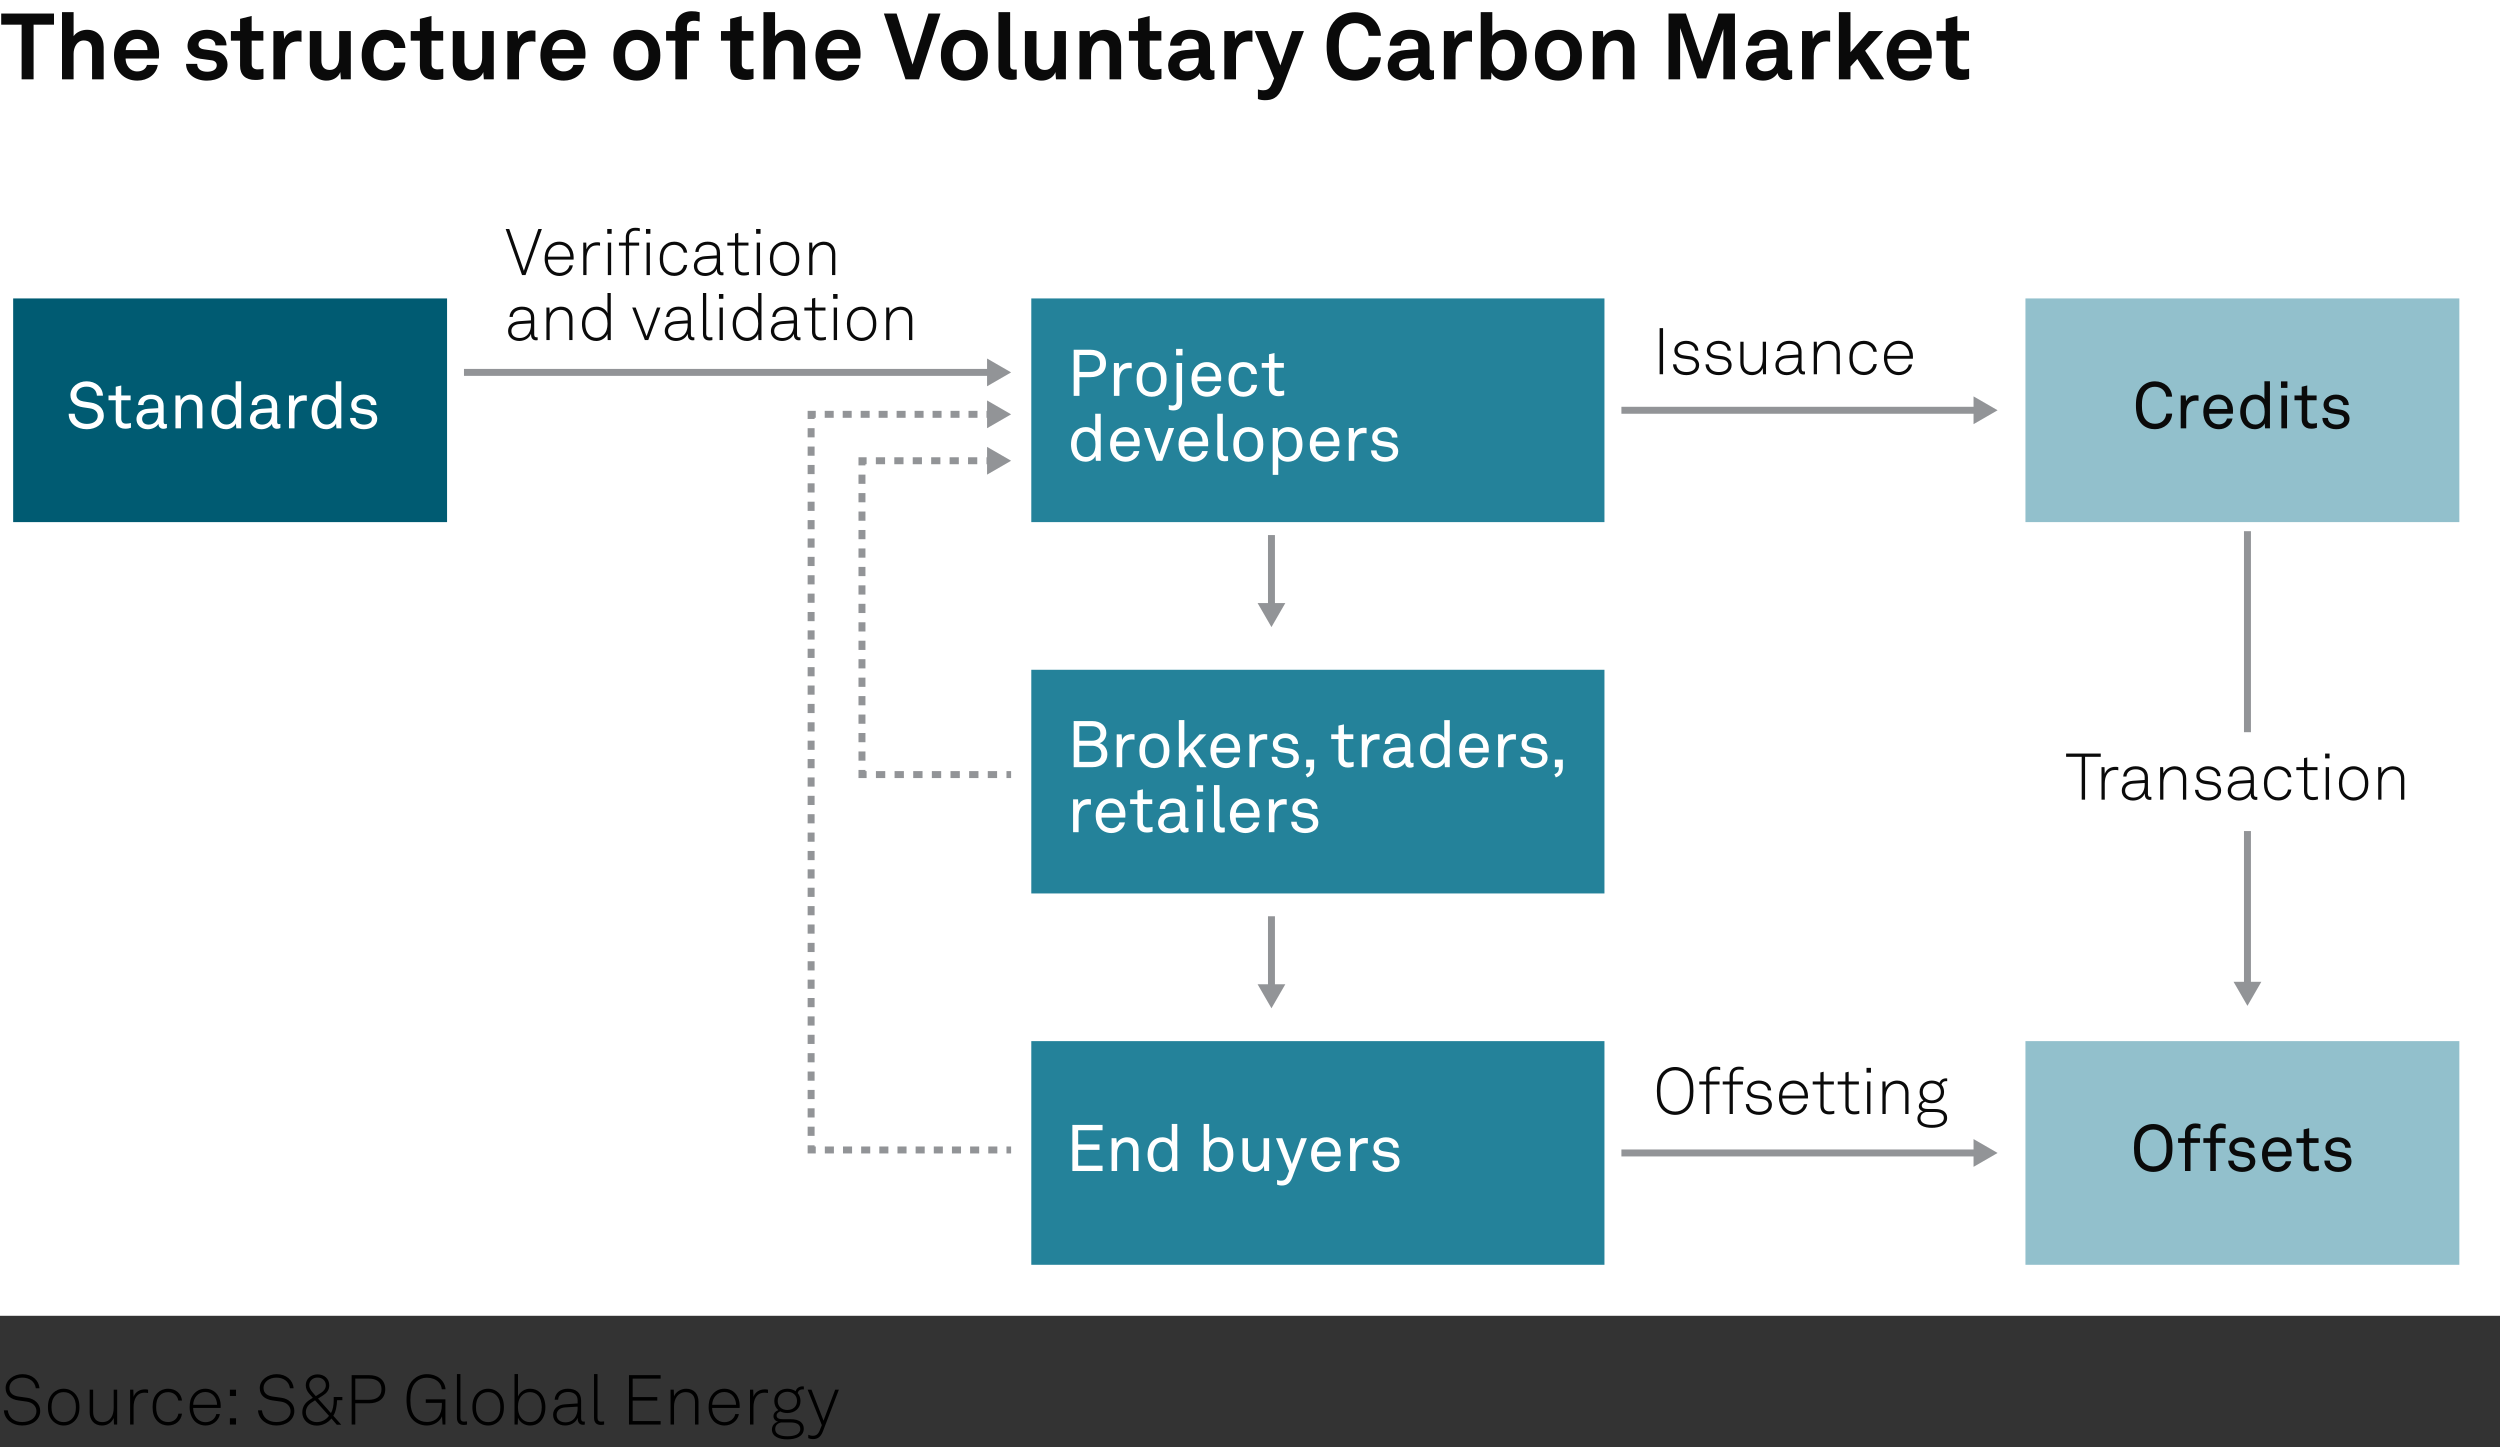 <?xml version="1.0" encoding="UTF-8"?>
<svg xmlns="http://www.w3.org/2000/svg" version="1.1" viewBox="0 0 269.291 155.906">
  <rect x="0" y="0" width="269.291" height="155.906" fill="#333333" stroke="none"/>
  <!-- Generator: Adobe Illustrator 28.7.8, SVG Export Plug-In . SVG Version: 1.2.0 Build 200)  -->
  <g>
    <g id="Layer_1">
      <g id="Background">
        <rect width="269.291" height="141.732" style="fill: #fff;"/>
      </g>
      <g id="Layer_1-2" data-name="Layer_1">
        <g>
          <path d="M.13,2.658v-1.199h5.687v1.199h-2.199v5.887h-1.29V2.658H.13Z" style="fill: #0a0a0a;"/>
          <path d="M7.929,1.309v2.588c.3-.45.909-.689,1.449-.689,1.139,0,1.789.799,1.789,1.869v3.468h-1.25v-3.238c0-.6-.27-.949-.89-.949-.75,0-1.099.77-1.099,1.429v2.758h-1.25V1.309h1.251Z" style="fill: #0a0a0a;"/>
          <path d="M13.089,8.045c-.53-.5-.81-1.25-.81-2.099,0-.83.28-1.579.8-2.079.399-.39.939-.66,1.659-.66,1.5,0,2.399,1.049,2.399,2.599,0,.2-.01.379-.03.5h-3.578c0,.709.459,1.389,1.249,1.389.57,0,.959-.29,1.05-.7h1.169c-.15,1.02-1.079,1.689-2.199,1.689-.739.001-1.289-.249-1.709-.639ZM15.887,5.396c0-.77-.45-1.199-1.119-1.199-.68,0-1.179.49-1.229,1.199h2.348Z" style="fill: #0a0a0a;"/>
          <path d="M20.04,6.876h1.199c0,.58.46.85,1.08.85.52,0,1.029-.2,1.029-.69,0-.28-.19-.49-.54-.54l-1.25-.17c-.859-.12-1.359-.72-1.359-1.359,0-1.059.95-1.759,2.119-1.759,1.129,0,2.079.68,2.079,1.679h-1.189c0-.479-.38-.739-.89-.739-.54,0-.939.22-.939.64,0,.37.32.49.6.53l1.109.15c.819.11,1.419.66,1.419,1.479,0,1.159-1.039,1.739-2.229,1.739-1.259,0-2.238-.711-2.238-1.81Z" style="fill: #0a0a0a;"/>
          <path d="M25.859,7.086v-2.709h-.989v-1.03h.989v-1.319l1.25-.31v1.629h1.259v1.03h-1.259v2.528c0,.4.26.57.66.57.26,0,.45-.03.609-.07v1.079c-.27.1-.569.13-.869.13-1.051.001-1.65-.529-1.65-1.528Z" style="fill: #0a0a0a;"/>
          <path d="M29.449,3.348h1.089l.08.86c.24-.66.859-.93,1.469-.93.13,0,.26.01.39.03v1.2c-.1-.03-.25-.05-.399-.05-.93,0-1.37.6-1.37,1.569v2.519h-1.259s0-5.198,0-5.198Z" style="fill: #0a0a0a;"/>
          <path d="M33.369,6.826v-3.478h1.249v3.188c0,.609.29,1,.9,1,.719,0,1.019-.59,1.019-1.339v-2.849h1.25v5.197h-1.069l-.06-.78c-.22.59-.83.92-1.489.92-1.04,0-1.8-.75-1.8-1.859Z" style="fill: #0a0a0a;"/>
          <path d="M39.559,7.865c-.4-.49-.6-1.159-.6-1.919s.2-1.439.609-1.919c.37-.44.99-.819,1.849-.819,1.269,0,2.189.779,2.249,1.959h-1.209c-.05-.56-.41-.88-1.01-.88-.41,0-.68.15-.849.34-.31.34-.37.83-.37,1.319s.06.979.37,1.31c.18.189.439.35.849.35.59,0,.959-.34,1.01-.87h1.209c-.06,1.16-1.019,1.949-2.249,1.949-.858,0-1.498-.37-1.858-.82Z" style="fill: #0a0a0a;"/>
          <path d="M45.229,7.086v-2.709h-.989v-1.03h.989v-1.319l1.25-.31v1.629h1.259v1.03h-1.259v2.528c0,.4.26.57.66.57.26,0,.45-.03.609-.07v1.079c-.27.1-.569.13-.869.13-1.051.001-1.65-.529-1.65-1.528Z" style="fill: #0a0a0a;"/>
          <path d="M48.769,6.826v-3.478h1.249v3.188c0,.609.29,1,.9,1,.719,0,1.019-.59,1.019-1.339v-2.849h1.25v5.197h-1.069l-.06-.78c-.22.59-.83.92-1.489.92-1.041,0-1.8-.75-1.8-1.859Z" style="fill: #0a0a0a;"/>
          <path d="M54.649,3.348h1.089l.08.86c.24-.66.859-.93,1.469-.93.13,0,.26.01.39.03v1.2c-.1-.03-.25-.05-.4-.05-.929,0-1.369.6-1.369,1.569v2.519h-1.259s0-5.198,0-5.198Z" style="fill: #0a0a0a;"/>
          <path d="M59.019,8.045c-.53-.5-.81-1.25-.81-2.099,0-.83.28-1.579.8-2.079.399-.39.939-.66,1.659-.66,1.5,0,2.399,1.049,2.399,2.599,0,.2-.01.379-.03.5h-3.578c0,.709.459,1.389,1.249,1.389.57,0,.959-.29,1.05-.7h1.169c-.15,1.02-1.079,1.689-2.199,1.689-.74.001-1.29-.249-1.709-.639ZM61.817,5.396c0-.77-.45-1.199-1.119-1.199-.68,0-1.179.49-1.229,1.199h2.348Z" style="fill: #0a0a0a;"/>
          <path d="M66.729,7.896c-.42-.47-.66-1.04-.66-1.949s.24-1.479.66-1.949c.37-.42.989-.79,1.869-.79s1.5.37,1.869.79c.42.47.66,1.039.66,1.949s-.24,1.479-.66,1.949c-.37.419-.99.79-1.869.79s-1.5-.371-1.869-.79ZM69.447,7.266c.33-.33.41-.81.41-1.319s-.08-.989-.41-1.319c-.18-.18-.459-.33-.85-.33s-.669.15-.85.33c-.33.33-.41.81-.41,1.319s.08.99.41,1.319c.18.18.46.33.85.33.39,0,.67-.151.85-.33Z" style="fill: #0a0a0a;"/>
          <path d="M72.749,4.377h-1v-1.03h1v-.479c0-.959.649-1.659,1.769-1.659.359,0,.509.03.849.11v1.009c-.14-.04-.33-.09-.6-.09-.52,0-.77.24-.77.709v.4h1.29v1.03h-1.29v4.167h-1.249v-4.167h0Z" style="fill: #0a0a0a;"/>
          <path d="M78.648,7.086v-2.709h-.989v-1.03h.989v-1.319l1.25-.31v1.629h1.259v1.03h-1.259v2.528c0,.4.26.57.66.57.26,0,.45-.03.609-.07v1.079c-.27.1-.569.13-.869.13-1.05.001-1.65-.529-1.65-1.528Z" style="fill: #0a0a0a;"/>
          <path d="M83.488,1.309v2.588c.3-.45.909-.689,1.449-.689,1.139,0,1.789.799,1.789,1.869v3.468h-1.25v-3.238c0-.6-.27-.949-.89-.949-.75,0-1.099.77-1.099,1.429v2.758h-1.25V1.309h1.251Z" style="fill: #0a0a0a;"/>
          <path d="M88.648,8.045c-.53-.5-.81-1.25-.81-2.099,0-.83.28-1.579.8-2.079.399-.39.939-.66,1.659-.66,1.5,0,2.399,1.049,2.399,2.599,0,.2-.01.379-.03.5h-3.578c0,.709.459,1.389,1.249,1.389.57,0,.959-.29,1.05-.7h1.169c-.15,1.02-1.079,1.689-2.199,1.689-.739.001-1.289-.249-1.709-.639ZM91.446,5.396c0-.77-.45-1.199-1.119-1.199-.68,0-1.179.49-1.229,1.199h2.348Z" style="fill: #0a0a0a;"/>
          <path d="M96.578,1.459l1.719,5.497,1.709-5.497h1.299l-2.309,7.086h-1.459l-2.329-7.086s1.37,0,1.37,0Z" style="fill: #0a0a0a;"/>
          <path d="M102.009,7.896c-.42-.47-.66-1.04-.66-1.949s.24-1.479.66-1.949c.37-.42.989-.79,1.869-.79s1.5.37,1.869.79c.42.47.66,1.039.66,1.949s-.24,1.479-.66,1.949c-.37.419-.99.79-1.869.79s-1.5-.371-1.869-.79ZM104.727,7.266c.33-.33.41-.81.41-1.319s-.08-.989-.41-1.319c-.18-.18-.459-.33-.85-.33s-.669.15-.85.33c-.33.33-.41.81-.41,1.319s.08.99.41,1.319c.18.18.46.33.85.33.391,0,.67-.151.85-.33Z" style="fill: #0a0a0a;"/>
          <path d="M107.549,7.206V1.309h1.259v5.687c0,.3.07.5.5.5.11,0,.14-.01.21-.01v1.05c-.23.05-.32.07-.55.07-.849,0-1.419-.411-1.419-1.4Z" style="fill: #0a0a0a;"/>
          <path d="M110.398,6.826v-3.478h1.249v3.188c0,.609.29,1,.9,1,.719,0,1.019-.59,1.019-1.339v-2.849h1.25v5.197h-1.069l-.06-.78c-.22.59-.83.92-1.489.92-1.04,0-1.8-.75-1.8-1.859Z" style="fill: #0a0a0a;"/>
          <path d="M116.278,3.348h1.089l.06.68c.31-.56.95-.819,1.549-.819,1.109,0,1.789.77,1.789,1.859v3.478h-1.25v-3.19c0-.609-.29-.989-.87-.989-.779,0-1.119.689-1.119,1.499v2.679h-1.25V3.348h.002Z" style="fill: #0a0a0a;"/>
          <path d="M122.588,7.086v-2.709h-.989v-1.03h.989v-1.319l1.25-.31v1.629h1.259v1.03h-1.259v2.528c0,.4.26.57.66.57.26,0,.45-.03.609-.07v1.079c-.27.1-.569.13-.869.13-1.05.001-1.65-.529-1.65-1.528Z" style="fill: #0a0a0a;"/>
          <path d="M125.829,7.056c0-.949.7-1.579,1.859-1.659l1.429-.1v-.3c0-.49-.26-.83-.919-.83-.61,0-.919.27-.95.75h-1.209c0-.99.889-1.709,2.179-1.709,1.339,0,2.119.62,2.119,1.959v2.089c0,.24.11.33.32.33.06,0,.12-.01.16-.02v.919c-.16.09-.34.14-.62.14-.54,0-.87-.31-.95-.76-.24.42-.799.82-1.539.82-1.24,0-1.879-.78-1.879-1.629ZM129.117,6.446v-.23l-1.199.09c-.5.04-.87.23-.87.7,0,.4.31.68.83.68.849,0,1.239-.561,1.239-1.24Z" style="fill: #0a0a0a;"/>
          <path d="M131.878,3.348h1.09l.08.86c.239-.66.859-.93,1.469-.93.13,0,.26.01.39.03v1.2c-.1-.03-.25-.05-.399-.05-.93,0-1.369.6-1.369,1.569v2.519h-1.26V3.348h0Z" style="fill: #0a0a0a;"/>
          <path d="M135.498,10.664v-1.03c.16.05.34.09.55.09.34,0,.699-.08.919-.62l.271-.66-2.079-5.097h1.379l1.38,3.698,1.259-3.698h1.279l-2.259,5.957c-.489,1.289-1.189,1.489-1.949,1.489-.261,0-.54-.039-.75-.129Z" style="fill: #0a0a0a;"/>
          <path d="M143.878,7.896c-.76-.77-.979-1.739-.979-2.898s.22-2.119.989-2.889c.56-.56,1.299-.79,2.089-.79,1.529,0,2.669,1.049,2.769,2.539h-1.319c-.06-.859-.609-1.369-1.489-1.369-.45,0-.869.17-1.149.47-.47.5-.58,1.139-.58,2.039s.11,1.539.58,2.049c.28.3.67.47,1.149.47.829,0,1.39-.5,1.489-1.35h1.319c-.16,1.549-1.319,2.519-2.769,2.519-.81,0-1.549-.241-2.099-.79Z" style="fill: #0a0a0a;"/>
          <path d="M149.479,7.056c0-.949.699-1.579,1.859-1.659l1.429-.1v-.3c0-.49-.26-.83-.92-.83-.609,0-.919.27-.949.75h-1.209c0-.99.89-1.709,2.179-1.709,1.339,0,2.119.62,2.119,1.959v2.089c0,.24.109.33.319.33.061,0,.12-.01.16-.02v.919c-.16.09-.34.14-.62.14-.539,0-.869-.31-.949-.76-.24.42-.8.82-1.539.82-1.24,0-1.879-.78-1.879-1.629ZM152.767,6.446v-.23l-1.199.09c-.5.04-.87.23-.87.7,0,.4.311.68.83.68.849,0,1.239-.561,1.239-1.24Z" style="fill: #0a0a0a;"/>
          <path d="M155.527,3.348h1.09l.08.86c.239-.66.859-.93,1.469-.93.13,0,.26.01.39.03v1.2c-.1-.03-.25-.05-.399-.05-.93,0-1.369.6-1.369,1.569v2.519h-1.26V3.348h0Z" style="fill: #0a0a0a;"/>
          <path d="M160.657,7.805l-.04.74h-1.119V1.309h1.249v2.539c.23-.31.72-.64,1.47-.64.619,0,1.109.2,1.469.54.54.51.77,1.309.77,2.209,0,.839-.26,1.709-.85,2.208-.359.31-.819.52-1.409.52-.64,0-1.269-.28-1.54-.88ZM162.776,7.266c.3-.33.41-.83.41-1.329s-.101-.939-.38-1.29c-.2-.25-.47-.4-.87-.4-.38,0-.649.14-.859.38-.29.34-.39.79-.39,1.31,0,.54.1,1.019.41,1.339.189.2.47.35.839.35.371,0,.64-.141.84-.36Z" style="fill: #0a0a0a;"/>
          <path d="M165.998,7.896c-.42-.47-.66-1.04-.66-1.949s.24-1.479.66-1.949c.369-.42.989-.79,1.869-.79s1.499.37,1.868.79c.42.47.66,1.039.66,1.949s-.24,1.479-.66,1.949c-.369.419-.989.79-1.868.79-.88,0-1.5-.371-1.869-.79ZM168.717,7.266c.329-.33.409-.81.409-1.319s-.08-.989-.409-1.319c-.181-.18-.46-.33-.85-.33s-.67.15-.85.33c-.33.33-.41.81-.41,1.319s.08.99.41,1.319c.18.18.459.33.85.33.39,0,.669-.151.85-.33Z" style="fill: #0a0a0a;"/>
          <path d="M171.567,3.348h1.09l.06.68c.31-.56.949-.819,1.549-.819,1.109,0,1.789.77,1.789,1.859v3.478h-1.249v-3.19c0-.609-.29-.989-.869-.989-.78,0-1.12.689-1.12,1.499v2.679h-1.249V3.348h-.001Z" style="fill: #0a0a0a;"/>
          <path d="M186.883,1.459v7.086h-1.249V3.128l-1.839,5.317h-.989l-1.829-5.427v5.527h-1.249V1.459h1.869l1.749,5.177,1.759-5.177s1.778,0,1.778,0Z" style="fill: #0a0a0a;"/>
          <path d="M188.058,7.056c0-.949.699-1.579,1.858-1.659l1.43-.1v-.3c0-.49-.26-.83-.92-.83-.609,0-.919.27-.949.75h-1.209c0-.99.89-1.709,2.179-1.709,1.339,0,2.119.62,2.119,1.959v2.089c0,.24.109.33.319.33.061,0,.12-.01.16-.02v.919c-.16.09-.34.14-.62.14-.539,0-.869-.31-.949-.76-.24.42-.8.82-1.539.82-1.24,0-1.879-.78-1.879-1.629ZM191.346,6.446v-.23l-1.199.09c-.5.04-.869.23-.869.7,0,.4.31.68.829.68.849,0,1.239-.561,1.239-1.24Z" style="fill: #0a0a0a;"/>
          <path d="M194.107,3.348h1.09l.08.86c.239-.66.859-.93,1.469-.93.13,0,.26.01.39.03v1.2c-.1-.03-.25-.05-.399-.05-.93,0-1.369.6-1.369,1.569v2.519h-1.26V3.348h0Z" style="fill: #0a0a0a;"/>
          <path d="M198.077,1.309h1.249v4.317l1.979-2.279h1.559l-1.959,2.119,2.06,3.078h-1.479l-1.419-2.189-.74.81v1.379h-1.249V1.309h0Z" style="fill: #0a0a0a;"/>
          <path d="M204.037,8.045c-.529-.5-.81-1.25-.81-2.099,0-.83.28-1.579.8-2.079.399-.39.939-.66,1.659-.66,1.499,0,2.398,1.049,2.398,2.599,0,.2-.01.379-.03.5h-3.578c0,.709.46,1.389,1.25,1.389.569,0,.959-.29,1.049-.7h1.17c-.15,1.02-1.08,1.689-2.199,1.689-.739.001-1.289-.249-1.709-.639ZM206.836,5.396c0-.77-.45-1.199-1.12-1.199-.679,0-1.179.49-1.229,1.199h2.349Z" style="fill: #0a0a0a;"/>
          <path d="M209.588,7.086v-2.709h-.99v-1.03h.99v-1.319l1.249-.31v1.629h1.259v1.03h-1.259v2.528c0,.4.26.57.659.57.261,0,.45-.03.61-.07v1.079c-.271.1-.57.13-.87.13-1.048.001-1.648-.529-1.648-1.528Z" style="fill: #0a0a0a;"/>
        </g>
      </g>
      <g id="_x5F_Arrow">
        <g>
          <line x1="49.978" y1="40.113" x2="106.76" y2="40.113" style="fill: none; stroke: #929497; stroke-miterlimit: 10; stroke-width: .75px;"/>
          <polygon points="106.322 41.609 108.913 40.113 106.322 38.617 106.322 41.609" style="fill: #929497;"/>
        </g>
        <g>
          <line x1="174.652" y1="44.193" x2="213.021" y2="44.193" style="fill: none; stroke: #929497; stroke-miterlimit: 10; stroke-width: .75px;"/>
          <polygon points="212.583 45.689 215.174 44.193 212.583 42.697 212.583 45.689" style="fill: #929497;"/>
        </g>
        <g>
          <line x1="174.652" y1="124.193" x2="213.021" y2="124.193" style="fill: none; stroke: #929497; stroke-miterlimit: 10; stroke-width: .75px;"/>
          <polygon points="212.583 125.689 215.174 124.193 212.583 122.697 212.583 125.689" style="fill: #929497;"/>
        </g>
        <g>
          <line x1="136.957" y1="98.696" x2="136.957" y2="106.456" style="fill: none; stroke: #929497; stroke-miterlimit: 10; stroke-width: .75px;"/>
          <polygon points="135.461 106.018 136.957 108.609 138.452 106.018 135.461 106.018" style="fill: #929497;"/>
        </g>
        <g>
          <line x1="242.087" y1="57.217" x2="242.087" y2="106.195" style="fill: none; stroke: #929497; stroke-miterlimit: 10; stroke-width: .75px;"/>
          <polygon points="240.591 105.757 242.087 108.348 243.583 105.757 240.591 105.757" style="fill: #929497;"/>
        </g>
        <g>
          <line x1="106.76" y1="49.63" x2="106.26" y2="49.63" style="fill: none; stroke: #929497; stroke-miterlimit: 10; stroke-width: .75px;"/>
          <line x1="105.267" y1="49.63" x2="93.844" y2="49.63" style="fill: none; stroke: #929497; stroke-dasharray: .993 .993; stroke-miterlimit: 10; stroke-width: .75px;"/>
          <polyline points="93.348 49.63 92.848 49.63 92.848 50.13" style="fill: none; stroke: #929497; stroke-miterlimit: 10; stroke-width: .75px;"/>
          <line x1="92.848" y1="51.124" x2="92.848" y2="82.438" style="fill: none; stroke: #929497; stroke-dasharray: .994 .994; stroke-miterlimit: 10; stroke-width: .75px;"/>
          <polyline points="92.848 82.935 92.848 83.435 93.348 83.435" style="fill: none; stroke: #929497; stroke-miterlimit: 10; stroke-width: .75px;"/>
          <line x1="94.352" y1="83.435" x2="107.911" y2="83.435" style="fill: none; stroke: #929497; stroke-dasharray: 1.004 1.004; stroke-miterlimit: 10; stroke-width: .75px;"/>
          <line x1="108.413" y1="83.435" x2="108.913" y2="83.435" style="fill: none; stroke: #929497; stroke-miterlimit: 10; stroke-width: .75px;"/>
          <polygon points="106.322 48.134 108.913 49.63 106.322 51.126 106.322 48.134" style="fill: #929497;"/>
        </g>
        <g>
          <line x1="106.76" y1="44.63" x2="106.26" y2="44.63" style="fill: none; stroke: #929497; stroke-miterlimit: 10; stroke-width: .75px;"/>
          <line x1="105.292" y1="44.63" x2="88.354" y2="44.63" style="fill: none; stroke: #929497; stroke-dasharray: .968 .968; stroke-miterlimit: 10; stroke-width: .75px;"/>
          <polyline points="87.87 44.63 87.37 44.63 87.37 45.13" style="fill: none; stroke: #929497; stroke-miterlimit: 10; stroke-width: .75px;"/>
          <line x1="87.37" y1="46.121" x2="87.37" y2="122.874" style="fill: none; stroke: #929497; stroke-dasharray: .99 .99; stroke-miterlimit: 10; stroke-width: .75px;"/>
          <polyline points="87.37 123.37 87.37 123.87 87.87 123.87" style="fill: none; stroke: #929497; stroke-miterlimit: 10; stroke-width: .75px;"/>
          <line x1="88.848" y1="123.87" x2="107.924" y2="123.87" style="fill: none; stroke: #929497; stroke-dasharray: .978 .978; stroke-miterlimit: 10; stroke-width: .75px;"/>
          <line x1="108.413" y1="123.87" x2="108.913" y2="123.87" style="fill: none; stroke: #929497; stroke-miterlimit: 10; stroke-width: .75px;"/>
          <polygon points="106.322 43.134 108.913 44.63 106.322 46.126 106.322 43.134" style="fill: #929497;"/>
        </g>
        <g>
          <line x1="136.957" y1="57.635" x2="136.957" y2="65.395" style="fill: none; stroke: #929497; stroke-miterlimit: 10; stroke-width: .75px;"/>
          <polygon points="135.461 64.957 136.957 67.548 138.452 64.957 135.461 64.957" style="fill: #929497;"/>
        </g>
      </g>
      <g id="_x5F_Box">
        <rect x="1.417" y="32.146" width="46.739" height="24.094" style="fill: #005b72;"/>
        <rect x="111.087" y="32.146" width="61.739" height="24.094" style="fill: #24829a;"/>
        <rect x="218.174" y="32.146" width="46.739" height="24.094" style="fill: #92c0cc;"/>
        <rect x="111.087" y="72.146" width="61.739" height="24.094" style="fill: #24829a;"/>
        <rect x="111.087" y="112.146" width="61.739" height="24.094" style="fill: #24829a;"/>
        <rect x="218.174" y="78.87" width="46.739" height="10.648" style="fill: #fff;"/>
        <rect x="218.174" y="112.146" width="46.739" height="24.094" style="fill: #92c0cc;"/>
      </g>
      <g id="_x5F_Text">
        <g>
          <path d="M7.398,44.569h.651c.014.658.567,1.093,1.303,1.093.68,0,1.177-.322,1.177-.883,0-.378-.252-.7-.833-.792l-.784-.119c-.756-.112-1.324-.525-1.324-1.317,0-.854.826-1.478,1.737-1.478.966,0,1.737.617,1.765,1.548h-.651c-.035-.602-.448-.973-1.121-.973-.617,0-1.086.336-1.086.875,0,.462.372.658.743.714l.825.127c.827.126,1.38.63,1.38,1.415,0,.896-.84,1.457-1.828,1.457-1.121,0-1.954-.666-1.954-1.667Z" style="fill: #fff;"/>
          <path d="M12.466,45.171v-2.059h-.777v-.512h.777v-.938l.596-.14v1.079h1.008v.512h-1.008v1.989c0,.364.189.532.518.532.203,0,.399-.035.525-.07v.511c-.133.049-.322.105-.624.105-.762,0-1.015-.533-1.015-1.009Z" style="fill: #fff;"/>
          <path d="M14.699,45.143c0-.455.294-1.058,1.261-1.113l1.079-.063v-.245c0-.504-.259-.735-.77-.735-.483,0-.812.245-.812.645h-.582c.014-.721.624-1.127,1.394-1.127.826,0,1.358.434,1.358,1.226v1.716c0,.189.077.238.196.238.028,0,.098-.007.154-.021v.441c-.126.063-.245.084-.392.084-.315,0-.518-.238-.518-.539-.21.343-.645.588-1.149.588-.813-.002-1.219-.549-1.219-1.095ZM17.038,44.639v-.21l-1.022.056c-.35.021-.708.21-.708.644,0,.294.196.609.701.609.644,0,1.029-.483,1.029-1.099Z" style="fill: #fff;"/>
          <path d="M18.899,42.601h.519l.049.546c.182-.42.693-.644,1.093-.644.805,0,1.247.483,1.247,1.303v2.332h-.597v-2.248c0-.519-.238-.848-.764-.848-.595,0-.953.519-.953,1.177v1.919h-.595v-3.537h0Z" style="fill: #fff;"/>
          <path d="M23.323,45.844c-.364-.343-.546-.875-.546-1.471,0-.609.189-1.169.582-1.513.252-.217.588-.357,1.016-.357.448,0,.868.203,1.008.504v-1.94h.595v5.071h-.525l-.042-.532c-.175.42-.645.63-1.058.63-.441,0-.785-.161-1.03-.392ZM25.032,45.486c.294-.252.378-.679.378-1.121s-.077-.869-.378-1.127c-.147-.126-.343-.231-.609-.231-.308,0-.525.098-.687.266-.252.259-.35.693-.35,1.093,0,.392.084.798.315,1.064.161.182.392.301.714.301.267,0,.463-.111.617-.245Z" style="fill: #fff;"/>
          <path d="M26.928,45.143c0-.455.294-1.058,1.26-1.113l1.079-.063v-.245c0-.504-.259-.735-.771-.735-.483,0-.812.245-.812.645h-.582c.014-.721.624-1.127,1.394-1.127.827,0,1.359.434,1.359,1.226v1.716c0,.189.077.238.196.238.028,0,.098-.007.154-.021v.441c-.126.063-.245.084-.392.084-.315,0-.518-.238-.518-.539-.21.343-.645.588-1.149.588-.812-.002-1.218-.549-1.218-1.095ZM29.267,44.639v-.21l-1.022.056c-.35.021-.708.21-.708.644,0,.294.196.609.701.609.644,0,1.029-.483,1.029-1.099Z" style="fill: #fff;"/>
          <path d="M31.128,42.601h.532l.049.617c.182-.456.609-.645,1.058-.645.091,0,.189.007.28.021v.595c-.077-.021-.168-.035-.28-.035-.777,0-1.044.581-1.044,1.268v1.716h-.595s0-3.537,0-3.537Z" style="fill: #fff;"/>
          <path d="M34.11,45.844c-.364-.343-.546-.875-.546-1.471,0-.609.189-1.169.582-1.513.252-.217.588-.357,1.016-.357.448,0,.868.203,1.008.504v-1.94h.595v5.071h-.525l-.042-.532c-.175.42-.645.63-1.058.63-.441,0-.785-.161-1.03-.392ZM35.819,45.486c.294-.252.378-.679.378-1.121s-.077-.869-.378-1.127c-.147-.126-.343-.231-.609-.231-.308,0-.525.098-.687.266-.252.259-.35.693-.35,1.093,0,.392.084.798.315,1.064.161.182.392.301.714.301.267,0,.463-.111.617-.245Z" style="fill: #fff;"/>
          <path d="M37.708,45.017h.595c.014.476.399.721.925.721.427,0,.826-.189.826-.588,0-.267-.196-.435-.56-.491l-.785-.126c-.518-.084-.875-.406-.875-.945,0-.645.63-1.085,1.338-1.085.785,0,1.38.448,1.38,1.127h-.595c-.015-.399-.337-.63-.785-.63-.434,0-.771.21-.771.561,0,.266.196.392.483.441l.833.133c.504.084.917.441.917.973,0,.729-.637,1.128-1.436,1.128-.839,0-1.49-.469-1.49-1.219Z" style="fill: #fff;"/>
        </g>
        <g>
          <path d="M54.854,24.666l1.576,4.497,1.555-4.497h.385l-1.765,4.966h-.371l-1.765-4.966h.385Z" style="fill: #0a0a0a;"/>
          <path d="M59.131,29.24c-.287-.336-.462-.812-.462-1.345,0-.441.07-.875.35-1.247.301-.399.715-.617,1.226-.617.966,0,1.548.771,1.548,1.702,0,.084,0,.133-.007.231h-2.767c.014.777.469,1.429,1.254,1.429.553,0,.987-.364,1.072-.812h.364c-.105.659-.735,1.149-1.436,1.149-.504,0-.911-.224-1.142-.49ZM61.429,27.65c-.014-.666-.427-1.289-1.184-1.289-.743,0-1.205.603-1.219,1.289h2.403Z" style="fill: #0a0a0a;"/>
          <path d="M62.827,26.13h.322l.028.722c.154-.491.63-.757,1.127-.757.105,0,.225,0,.33.035v.336c-.112-.028-.231-.035-.343-.035-.812,0-1.114.672-1.114,1.45v1.751h-.35s0-3.502,0-3.502Z" style="fill: #0a0a0a;"/>
          <path d="M65.886,24.666v.519h-.476v-.519h.476ZM65.83,26.13v3.502h-.357v-3.502h.357Z" style="fill: #0a0a0a;"/>
          <path d="M67.412,26.452h-.742v-.322h.742v-.595c0-.532.336-1.001,1.009-1.001.203,0,.364.021.497.056v.315c-.126-.035-.266-.056-.469-.056-.455,0-.687.252-.687.701v.581h1.086v.322h-1.086v3.18h-.35v-3.181Z" style="fill: #0a0a0a;"/>
          <path d="M70.058,24.666v.519h-.476v-.519h.476ZM70.002,26.13v3.502h-.357v-3.502h.357Z" style="fill: #0a0a0a;"/>
          <path d="M71.57,29.31c-.371-.371-.504-.833-.504-1.429,0-.603.126-1.072.504-1.436.252-.245.609-.414,1.058-.414.743,0,1.31.456,1.394,1.184h-.372c-.077-.483-.476-.84-1.022-.84-.343,0-.616.112-.805.301-.329.329-.399.742-.399,1.205,0,.455.077.869.406,1.198.189.189.462.301.806.301.546,0,.945-.357,1.022-.841h.364c-.091.722-.659,1.184-1.394,1.184-.449,0-.806-.161-1.058-.413Z" style="fill: #0a0a0a;"/>
          <path d="M74.741,28.658c0-.623.476-1.008,1.177-1.058l1.289-.091v-.308c0-.588-.427-.841-.967-.841-.525,0-.959.252-.994.778h-.351c.049-.722.63-1.107,1.331-1.107.798,0,1.331.393,1.331,1.198v1.73c0,.238.035.378.273.378.028,0,.07,0,.098-.007v.308c-.049.014-.112.021-.168.021-.434,0-.553-.329-.553-.7-.189.497-.722.771-1.261.771-.68,0-1.205-.413-1.205-1.072ZM77.206,28.014v-.182l-1.254.077c-.539.035-.854.33-.854.743,0,.49.378.756.875.756.883,0,1.233-.715,1.233-1.394Z" style="fill: #0a0a0a;"/>
          <path d="M79.172,28.721v-2.269h-.826v-.322h.826v-.966l.351-.084v1.05h1.1v.322h-1.1v2.22c0,.385.119.679.63.679.189,0,.336-.021.518-.063v.308c-.175.056-.35.084-.546.084-.687,0-.953-.398-.953-.959Z" style="fill: #0a0a0a;"/>
          <path d="M81.923,24.666v.519h-.476v-.519h.476ZM81.867,26.13v3.502h-.357v-3.502h.357Z" style="fill: #0a0a0a;"/>
          <path d="M83.463,29.317c-.385-.372-.532-.833-.532-1.436,0-.595.147-1.064.532-1.436.252-.238.602-.414,1.05-.414s.798.175,1.051.414c.385.371.532.84.532,1.436,0,.603-.147,1.064-.532,1.436-.252.238-.603.413-1.051.413s-.798-.175-1.05-.413ZM85.319,29.079c.329-.322.42-.735.42-1.198,0-.455-.091-.875-.42-1.198-.189-.189-.456-.308-.806-.308s-.616.119-.805.308c-.329.322-.42.743-.42,1.198,0,.462.091.875.42,1.198.189.189.455.308.805.308s.617-.119.806-.308Z" style="fill: #0a0a0a;"/>
          <path d="M87.166,26.13h.322l.028.672c.182-.483.729-.771,1.219-.771.798,0,1.24.532,1.24,1.31v2.29h-.35v-2.255c0-.588-.301-1.001-.925-1.001-.777,0-1.184.645-1.184,1.422v1.835h-.35v-3.502Z" style="fill: #0a0a0a;"/>
          <path d="M54.728,35.658c0-.623.476-1.008,1.177-1.058l1.289-.091v-.308c0-.588-.427-.841-.967-.841-.525,0-.959.252-.994.778h-.351c.049-.722.63-1.107,1.331-1.107.798,0,1.331.393,1.331,1.198v1.73c0,.238.035.378.273.378.028,0,.07,0,.098-.007v.308c-.049.014-.112.021-.168.021-.434,0-.553-.329-.553-.7-.189.497-.722.771-1.261.771-.68,0-1.205-.413-1.205-1.072ZM57.193,35.014v-.182l-1.254.077c-.539.035-.854.33-.854.743,0,.49.378.756.875.756.883,0,1.233-.715,1.233-1.394Z" style="fill: #0a0a0a;"/>
          <path d="M58.858,33.13h.322l.028.672c.182-.483.729-.771,1.219-.771.798,0,1.24.532,1.24,1.31v2.29h-.35v-2.255c0-.588-.301-1.001-.925-1.001-.777,0-1.184.645-1.184,1.422v1.835h-.35s0-3.502,0-3.502Z" style="fill: #0a0a0a;"/>
          <path d="M63.275,36.394c-.406-.343-.588-.903-.588-1.506,0-.574.182-1.113.561-1.471.245-.231.588-.385,1.022-.385.567,0,1.001.315,1.163.708v-2.178h.357v5.071h-.33l-.028-.666c-.196.469-.708.764-1.19.764-.413-.001-.728-.134-.967-.337ZM64.984,36.1c.329-.301.455-.735.455-1.219,0-.518-.119-.924-.448-1.226-.182-.168-.427-.28-.756-.28-.336,0-.595.119-.784.315-.28.294-.406.742-.406,1.19,0,.497.14.974.476,1.254.182.154.427.252.729.252.314.001.552-.118.734-.286Z" style="fill: #0a0a0a;"/>
          <path d="M68.098,33.13h.378l1.17,3.089,1.121-3.089h.371l-1.31,3.502h-.364l-1.366-3.502Z" style="fill: #0a0a0a;"/>
          <path d="M71.605,35.658c0-.623.476-1.008,1.177-1.058l1.289-.091v-.308c0-.588-.427-.841-.967-.841-.525,0-.959.252-.994.778h-.351c.049-.722.63-1.107,1.331-1.107.798,0,1.331.393,1.331,1.198v1.73c0,.238.035.378.273.378.028,0,.07,0,.098-.007v.308c-.049.014-.112.021-.168.021-.434,0-.553-.329-.553-.7-.189.497-.722.771-1.261.771-.68,0-1.205-.413-1.205-1.072ZM74.07,35.014v-.182l-1.254.077c-.539.035-.854.33-.854.743,0,.49.378.756.875.756.883,0,1.233-.715,1.233-1.394Z" style="fill: #0a0a0a;"/>
          <path d="M75.721,35.932v-4.371h.35v4.356c0,.238.07.42.364.42.14,0,.203-.007.301-.021v.315c-.077.021-.168.042-.315.042-.448.001-.7-.23-.7-.741Z" style="fill: #0a0a0a;"/>
          <path d="M77.919,31.666v.519h-.476v-.519s.476,0,.476,0ZM77.863,33.13v3.502h-.357v-3.502h.357Z" style="fill: #0a0a0a;"/>
          <path d="M79.508,36.394c-.406-.343-.588-.903-.588-1.506,0-.574.182-1.113.561-1.471.245-.231.588-.385,1.022-.385.567,0,1.001.315,1.163.708v-2.178h.357v5.071h-.33l-.028-.666c-.196.469-.708.764-1.19.764-.414-.001-.729-.134-.967-.337ZM81.217,36.1c.329-.301.455-.735.455-1.219,0-.518-.119-.924-.448-1.226-.182-.168-.427-.28-.756-.28-.336,0-.595.119-.784.315-.28.294-.406.742-.406,1.19,0,.497.14.974.476,1.254.182.154.427.252.729.252.313.001.552-.118.734-.286Z" style="fill: #0a0a0a;"/>
          <path d="M83.036,35.658c0-.623.476-1.008,1.177-1.058l1.289-.091v-.308c0-.588-.427-.841-.967-.841-.525,0-.959.252-.994.778h-.351c.049-.722.63-1.107,1.331-1.107.798,0,1.331.393,1.331,1.198v1.73c0,.238.035.378.273.378.028,0,.07,0,.098-.007v.308c-.049.014-.112.021-.168.021-.434,0-.553-.329-.553-.7-.189.497-.722.771-1.261.771-.68,0-1.205-.413-1.205-1.072ZM85.501,35.014v-.182l-1.254.077c-.539.035-.854.33-.854.743,0,.49.378.756.875.756.883,0,1.233-.715,1.233-1.394Z" style="fill: #0a0a0a;"/>
          <path d="M87.467,35.721v-2.269h-.826v-.322h.826v-.966l.351-.084v1.05h1.1v.322h-1.1v2.22c0,.385.119.679.63.679.189,0,.336-.021.518-.063v.308c-.175.056-.35.084-.546.084-.687,0-.953-.398-.953-.959Z" style="fill: #0a0a0a;"/>
          <path d="M90.218,31.666v.519h-.476v-.519s.476,0,.476,0ZM90.162,33.13v3.502h-.357v-3.502h.357Z" style="fill: #0a0a0a;"/>
          <path d="M91.758,36.317c-.385-.372-.532-.833-.532-1.436,0-.595.147-1.064.532-1.436.252-.238.602-.414,1.05-.414s.798.175,1.051.414c.385.371.532.84.532,1.436,0,.603-.147,1.064-.532,1.436-.252.238-.603.413-1.051.413s-.798-.175-1.05-.413ZM93.614,36.079c.329-.322.42-.735.42-1.198,0-.455-.091-.875-.42-1.198-.189-.189-.456-.308-.806-.308s-.616.119-.805.308c-.329.322-.42.743-.42,1.198,0,.462.091.875.42,1.198.189.189.455.308.805.308s.617-.119.806-.308Z" style="fill: #0a0a0a;"/>
          <path d="M95.46,33.13h.322l.028.672c.182-.483.729-.771,1.219-.771.798,0,1.24.532,1.24,1.31v2.29h-.35v-2.255c0-.588-.301-1.001-.925-1.001-.777,0-1.184.645-1.184,1.422v1.835h-.35v-3.502Z" style="fill: #0a0a0a;"/>
        </g>
        <g>
          <path d="M179.139,35.346v4.966h-.371v-4.966h.371Z" style="fill: #0a0a0a;"/>
          <path d="M180.21,39.247h.356c.057.574.512.826,1.086.826.581,0,1.016-.252,1.016-.728,0-.309-.217-.567-.645-.624l-.68-.091c-.588-.077-.987-.357-.987-.89,0-.624.603-1.03,1.261-1.03.757,0,1.303.435,1.324,1.065h-.351c-.049-.504-.462-.736-.974-.736s-.903.273-.903.666c0,.287.154.504.68.574l.665.091c.658.091.967.532.967.953,0,.714-.645,1.085-1.373,1.085-.834.002-1.408-.44-1.442-1.161Z" style="fill: #0a0a0a;"/>
          <path d="M183.71,39.247h.356c.057.574.512.826,1.086.826.581,0,1.016-.252,1.016-.728,0-.309-.217-.567-.645-.624l-.68-.091c-.588-.077-.987-.357-.987-.89,0-.624.603-1.03,1.261-1.03.757,0,1.303.435,1.324,1.065h-.351c-.049-.504-.462-.736-.974-.736s-.903.273-.903.666c0,.287.154.504.68.574l.665.091c.658.091.967.532.967.953,0,.714-.645,1.085-1.373,1.085-.834.002-1.408-.44-1.442-1.161Z" style="fill: #0a0a0a;"/>
          <path d="M187.462,39.072v-2.262h.35v2.241c0,.609.302,1.016.918,1.016.812,0,1.148-.651,1.148-1.436v-1.821h.351v3.502h-.322l-.028-.658c-.196.462-.645.756-1.17.756-.792,0-1.247-.554-1.247-1.338Z" style="fill: #0a0a0a;"/>
          <path d="M191.241,39.338c0-.623.477-1.008,1.177-1.058l1.289-.091v-.308c0-.588-.428-.841-.967-.841-.525,0-.96.252-.994.778h-.351c.049-.722.63-1.107,1.331-1.107.798,0,1.33.393,1.33,1.198v1.73c0,.238.035.378.273.378.028,0,.07,0,.098-.007v.308c-.049.014-.111.021-.168.021-.434,0-.553-.329-.553-.7-.189.497-.722.771-1.261.771-.678,0-1.204-.413-1.204-1.072ZM193.707,38.694v-.182l-1.254.077c-.539.035-.854.33-.854.743,0,.49.378.756.875.756.882,0,1.233-.715,1.233-1.394Z" style="fill: #0a0a0a;"/>
          <path d="M195.372,36.81h.322l.027.672c.183-.483.729-.771,1.219-.771.799,0,1.24.532,1.24,1.31v2.29h-.351v-2.255c0-.588-.301-1.001-.925-1.001-.777,0-1.184.645-1.184,1.422v1.835h-.35v-3.502h.002Z" style="fill: #0a0a0a;"/>
          <path d="M199.712,39.989c-.371-.371-.504-.833-.504-1.429,0-.603.126-1.072.504-1.436.252-.245.609-.414,1.058-.414.742,0,1.31.456,1.394,1.184h-.371c-.077-.483-.477-.84-1.022-.84-.344,0-.616.112-.806.301-.329.329-.399.742-.399,1.205,0,.455.077.869.406,1.198.189.189.463.301.806.301.546,0,.945-.357,1.022-.841h.364c-.091.722-.658,1.184-1.394,1.184-.449,0-.806-.16-1.058-.413Z" style="fill: #0a0a0a;"/>
          <path d="M203.394,39.919c-.287-.336-.462-.812-.462-1.345,0-.441.07-.875.35-1.247.302-.399.715-.617,1.227-.617.966,0,1.548.771,1.548,1.702,0,.084,0,.133-.008.231h-2.767c.015.777.47,1.429,1.254,1.429.554,0,.987-.364,1.072-.812h.363c-.104.659-.735,1.149-1.436,1.149-.504.001-.91-.223-1.141-.49ZM205.691,38.33c-.015-.666-.428-1.289-1.184-1.289-.743,0-1.205.603-1.219,1.289h2.403Z" style="fill: #0a0a0a;"/>
        </g>
        <g>
          <path d="M222.553,81.522v-.351h3.732v.351h-1.688v4.615h-.363v-4.615h-1.681Z" style="fill: #0a0a0a;"/>
          <path d="M226.368,82.636h.322l.028.722c.154-.49.63-.757,1.127-.757.105,0,.225,0,.33.035v.337c-.113-.028-.232-.035-.344-.035-.812,0-1.113.672-1.113,1.449v1.751h-.351v-3.502h0Z" style="fill: #0a0a0a;"/>
          <path d="M228.552,85.164c0-.623.476-1.008,1.177-1.058l1.289-.091v-.308c0-.589-.428-.841-.967-.841-.525,0-.96.252-.994.777h-.352c.05-.722.631-1.106,1.332-1.106.798,0,1.33.393,1.33,1.197v1.73c0,.238.035.378.273.378.027,0,.07,0,.098-.007v.308c-.049.015-.111.021-.168.021-.434,0-.553-.329-.553-.7-.189.497-.723.771-1.262.771-.678,0-1.203-.412-1.203-1.071ZM231.018,84.521v-.183l-1.254.077c-.539.035-.855.329-.855.742,0,.49.379.757.876.757.882,0,1.233-.715,1.233-1.393Z" style="fill: #0a0a0a;"/>
          <path d="M232.682,82.636h.322l.028.673c.183-.483.729-.771,1.219-.771.798,0,1.239.532,1.239,1.31v2.29h-.35v-2.255c0-.589-.301-1.002-.925-1.002-.777,0-1.184.645-1.184,1.422v1.835h-.351v-3.502h.002Z" style="fill: #0a0a0a;"/>
          <path d="M236.434,85.073h.357c.057.574.512.826,1.086.826.581,0,1.016-.252,1.016-.728,0-.309-.218-.567-.645-.624l-.68-.091c-.588-.077-.987-.357-.987-.89,0-.623.603-1.029,1.261-1.029.756,0,1.303.435,1.324,1.064h-.352c-.049-.504-.461-.735-.973-.735s-.904.273-.904.665c0,.287.154.505.68.574l.666.092c.658.091.967.532.967.952,0,.715-.645,1.086-1.373,1.086-.834,0-1.408-.44-1.443-1.162Z" style="fill: #0a0a0a;"/>
          <path d="M239.962,85.164c0-.623.476-1.008,1.177-1.058l1.289-.091v-.308c0-.589-.428-.841-.967-.841-.525,0-.96.252-.994.777h-.352c.05-.722.631-1.106,1.332-1.106.798,0,1.33.393,1.33,1.197v1.73c0,.238.035.378.273.378.027,0,.07,0,.098-.007v.308c-.049.015-.111.021-.168.021-.434,0-.553-.329-.553-.7-.189.497-.723.771-1.262.771-.678,0-1.203-.412-1.203-1.071ZM242.428,84.521v-.183l-1.254.077c-.539.035-.855.329-.855.742,0,.49.379.757.876.757.882,0,1.233-.715,1.233-1.393Z" style="fill: #0a0a0a;"/>
          <path d="M244.365,85.815c-.371-.371-.504-.833-.504-1.429,0-.603.125-1.071.504-1.436.252-.245.609-.413,1.057-.413.743,0,1.311.455,1.395,1.184h-.371c-.077-.483-.477-.841-1.023-.841-.343,0-.615.112-.805.302-.329.329-.399.742-.399,1.204,0,.455.077.869.406,1.198.188.188.462.301.806.301.546,0,.945-.357,1.022-.841h.364c-.092.722-.658,1.184-1.395,1.184-.447,0-.805-.16-1.057-.413Z" style="fill: #0a0a0a;"/>
          <path d="M248.18,85.228v-2.27h-.826v-.322h.826v-.966l.351-.084v1.05h1.1v.322h-1.1v2.221c0,.385.119.679.63.679.189,0,.336-.021.519-.062v.308c-.175.057-.351.084-.546.084-.688-.001-.954-.4-.954-.96Z" style="fill: #0a0a0a;"/>
          <path d="M250.932,81.172v.519h-.477v-.519h.477ZM250.875,82.636v3.502h-.357v-3.502h.357Z" style="fill: #0a0a0a;"/>
          <path d="M252.471,85.823c-.385-.372-.531-.834-.531-1.437,0-.595.146-1.064.531-1.436.252-.238.603-.413,1.051-.413s.799.175,1.051.413c.385.371.532.841.532,1.436,0,.603-.147,1.064-.532,1.437-.252.237-.603.413-1.051.413s-.799-.175-1.051-.413ZM254.327,85.585c.329-.322.42-.735.42-1.198,0-.455-.091-.875-.42-1.197-.188-.189-.455-.309-.806-.309s-.616.119-.805.309c-.33.322-.421.742-.421,1.197,0,.463.091.876.421,1.198.188.188.455.308.805.308s.618-.12.806-.308Z" style="fill: #0a0a0a;"/>
          <path d="M256.174,82.636h.322l.027.673c.183-.483.729-.771,1.219-.771.799,0,1.24.532,1.24,1.31v2.29h-.35v-2.255c0-.589-.302-1.002-.926-1.002-.777,0-1.184.645-1.184,1.422v1.835h-.35v-3.502h.002Z" style="fill: #0a0a0a;"/>
        </g>
        <g>
          <path d="M230.754,45.725c-.554-.532-.68-1.275-.68-2.066s.126-1.527.68-2.052c.364-.351.854-.533,1.365-.533.995,0,1.808.68,1.85,1.653h-.638c-.035-.63-.554-1.065-1.212-1.065-.364,0-.7.126-.938.378-.413.427-.462,1.1-.462,1.618s.049,1.184.462,1.611c.238.252.596.378.938.378.708,0,1.17-.434,1.219-1.093h.638c-.049,1.009-.89,1.681-1.856,1.681-.512.001-1.002-.16-1.366-.51Z" style="fill: #0a0a0a;"/>
          <path d="M234.897,42.601h.532l.049.617c.183-.456.609-.645,1.058-.645.091,0,.189.007.28.021v.595c-.077-.021-.168-.035-.28-.035-.777,0-1.044.581-1.044,1.268v1.716h-.595v-3.537h0Z" style="fill: #0a0a0a;"/>
          <path d="M237.781,45.704c-.301-.343-.448-.812-.448-1.317,0-.427.077-.805.28-1.135.26-.427.735-.749,1.366-.749.966,0,1.555.77,1.555,1.708,0,.112,0,.252-.014.357h-2.563c0,.658.398,1.142,1.071,1.142.406,0,.735-.203.854-.624h.596c-.099.672-.735,1.149-1.457,1.149-.511.001-.953-.202-1.24-.531ZM239.925,44.058c0-.609-.336-1.051-.96-1.051-.651,0-.98.532-.994,1.051h1.954Z" style="fill: #0a0a0a;"/>
          <path d="M241.855,45.844c-.364-.343-.547-.875-.547-1.471,0-.609.189-1.169.582-1.513.252-.217.588-.357,1.016-.357.448,0,.868.203,1.008.504v-1.94h.596v5.071h-.525l-.042-.532c-.175.42-.645.63-1.058.63-.442,0-.784-.161-1.03-.392ZM243.564,45.486c.294-.252.378-.679.378-1.121s-.077-.869-.378-1.127c-.147-.126-.344-.231-.609-.231-.309,0-.525.098-.687.266-.252.259-.351.693-.351,1.093,0,.392.084.798.315,1.064.161.182.393.301.715.301.267,0,.463-.111.617-.245Z" style="fill: #0a0a0a;"/>
          <path d="M246.392,41.081v.7h-.693v-.7h.693ZM246.35,42.601v3.537h-.609v-3.537h.609Z" style="fill: #0a0a0a;"/>
          <path d="M247.931,45.171v-2.059h-.777v-.512h.777v-.938l.596-.14v1.079h1.009v.512h-1.009v1.989c0,.364.189.532.519.532.203,0,.399-.035.525-.07v.511c-.134.049-.322.105-.624.105-.763,0-1.016-.533-1.016-1.009Z" style="fill: #0a0a0a;"/>
          <path d="M250.157,45.017h.595c.015.476.399.721.925.721.428,0,.826-.189.826-.588,0-.267-.195-.435-.56-.491l-.785-.126c-.518-.084-.875-.406-.875-.945,0-.645.63-1.085,1.338-1.085.784,0,1.38.448,1.38,1.127h-.596c-.014-.399-.336-.63-.784-.63-.435,0-.771.21-.771.561,0,.266.196.392.483.441l.833.133c.505.084.918.441.918.973,0,.729-.638,1.128-1.437,1.128-.838,0-1.49-.469-1.49-1.219Z" style="fill: #0a0a0a;"/>
        </g>
        <g>
          <path d="M115.653,77.672h2.031c.854,0,1.485.497,1.485,1.281,0,.477-.252.932-.714,1.1.511.168.826.673.826,1.198,0,.848-.665,1.387-1.59,1.387h-2.038v-4.966ZM117.642,79.787c.518,0,.89-.245.89-.784,0-.519-.406-.778-.896-.778h-1.373v1.562h1.379ZM117.656,82.063c.546,0,.987-.267.987-.854,0-.554-.434-.876-.987-.876h-1.394v1.73s1.394,0,1.394,0Z" style="fill: #fff;"/>
          <path d="M120.287,79.101h.532l.049.616c.182-.455.609-.645,1.058-.645.091,0,.189.007.28.021v.595c-.077-.021-.168-.034-.28-.034-.777,0-1.044.581-1.044,1.268v1.716h-.595v-3.537Z" style="fill: #fff;"/>
          <path d="M123.248,82.322c-.399-.378-.518-.896-.518-1.457s.119-1.071.518-1.449c.266-.252.637-.413,1.1-.413s.833.161,1.1.413c.399.378.518.89.518,1.449s-.119,1.079-.518,1.457c-.266.252-.637.413-1.1.413s-.834-.161-1.1-.413ZM125.013,81.972c.259-.259.343-.637.343-1.106s-.084-.84-.343-1.1c-.147-.146-.378-.252-.666-.252s-.518.105-.666.252c-.259.26-.343.631-.343,1.1s.084.848.343,1.106c.147.147.378.253.666.253s.519-.106.666-.253Z" style="fill: #fff;"/>
          <path d="M126.979,77.566h.595v3.313l1.639-1.779h.735l-1.408,1.484,1.422,2.053h-.693l-1.121-1.632-.575.609v1.022h-.595v-5.07h0Z" style="fill: #fff;"/>
          <path d="M130.829,82.203c-.301-.343-.448-.812-.448-1.316,0-.428.077-.806.28-1.135.259-.428.735-.749,1.366-.749.966,0,1.555.77,1.555,1.708,0,.112,0,.253-.014.357h-2.563c0,.658.399,1.142,1.071,1.142.406,0,.736-.203.854-.623h.596c-.098.672-.736,1.148-1.457,1.148-.512,0-.953-.203-1.24-.532ZM132.972,80.558c0-.609-.336-1.051-.959-1.051-.651,0-.98.532-.994,1.051h1.953Z" style="fill: #fff;"/>
          <path d="M134.581,79.101h.532l.049.616c.182-.455.609-.645,1.058-.645.091,0,.188.007.279.021v.595c-.076-.021-.168-.034-.279-.034-.777,0-1.044.581-1.044,1.268v1.716h-.595v-3.537h0Z" style="fill: #fff;"/>
          <path d="M136.981,81.517h.595c.015.477.399.722.925.722.428,0,.826-.189.826-.588,0-.267-.195-.435-.56-.491l-.785-.126c-.518-.084-.875-.406-.875-.945,0-.645.63-1.085,1.338-1.085.784,0,1.38.448,1.38,1.127h-.596c-.014-.399-.336-.63-.784-.63-.435,0-.771.21-.771.561,0,.266.196.392.483.44l.833.134c.505.084.918.44.918.973,0,.729-.638,1.128-1.437,1.128-.838-.002-1.49-.47-1.49-1.22Z" style="fill: #fff;"/>
          <path d="M140.643,83.4c.399-.146.49-.378.49-.763h-.435v-.819h.854v.819c0,.546-.231.938-.756,1.106l-.153-.343Z" style="fill: #fff;"/>
          <path d="M144.171,81.671v-2.059h-.777v-.512h.777v-.938l.596-.141v1.079h1.008v.512h-1.008v1.988c0,.364.188.532.518.532.203,0,.399-.034.525-.069v.511c-.133.049-.322.105-.623.105-.764,0-1.016-.532-1.016-1.008Z" style="fill: #fff;"/>
          <path d="M146.684,79.101h.532l.049.616c.183-.455.609-.645,1.058-.645.091,0,.189.007.28.021v.595c-.077-.021-.168-.034-.28-.034-.777,0-1.044.581-1.044,1.268v1.716h-.595v-3.537h0Z" style="fill: #fff;"/>
          <path d="M148.986,81.643c0-.455.294-1.058,1.261-1.113l1.078-.063v-.245c0-.504-.259-.735-.771-.735-.482,0-.812.245-.812.645h-.582c.015-.721.624-1.127,1.394-1.127.827,0,1.359.434,1.359,1.226v1.716c0,.188.077.238.196.238.027,0,.098-.008.153-.021v.441c-.126.062-.245.084-.392.084-.315,0-.519-.238-.519-.539-.21.343-.645.588-1.148.588-.81-.003-1.217-.549-1.217-1.095ZM151.325,81.139v-.21l-1.022.056c-.35.021-.707.21-.707.645,0,.294.196.609.7.609.644,0,1.029-.484,1.029-1.1Z" style="fill: #fff;"/>
          <path d="M153.509,82.344c-.364-.344-.547-.876-.547-1.472,0-.609.189-1.169.582-1.513.252-.217.588-.356,1.016-.356.448,0,.868.203,1.008.504v-1.94h.596v5.071h-.525l-.042-.532c-.175.42-.645.63-1.058.63-.442,0-.785-.162-1.03-.392ZM155.218,81.986c.294-.252.378-.68.378-1.121s-.077-.868-.378-1.127c-.147-.126-.344-.231-.609-.231-.309,0-.525.098-.687.266-.252.26-.351.693-.351,1.093,0,.393.084.799.315,1.064.161.183.393.302.715.302.266,0,.462-.113.617-.246Z" style="fill: #fff;"/>
          <path d="M157.617,82.203c-.301-.343-.448-.812-.448-1.316,0-.428.077-.806.28-1.135.26-.428.735-.749,1.366-.749.966,0,1.555.77,1.555,1.708,0,.112,0,.253-.014.357h-2.563c0,.658.398,1.142,1.071,1.142.406,0,.735-.203.854-.623h.596c-.099.672-.736,1.148-1.457,1.148-.511,0-.953-.203-1.24-.532ZM159.761,80.558c0-.609-.336-1.051-.96-1.051-.651,0-.98.532-.994,1.051h1.954Z" style="fill: #fff;"/>
          <path d="M161.369,79.101h.532l.05.616c.182-.455.609-.645,1.058-.645.091,0,.188.007.279.021v.595c-.076-.021-.168-.034-.279-.034-.777,0-1.044.581-1.044,1.268v1.716h-.596v-3.537Z" style="fill: #fff;"/>
          <path d="M163.771,81.517h.595c.015.477.399.722.925.722.428,0,.826-.189.826-.588,0-.267-.195-.435-.56-.491l-.785-.126c-.518-.084-.875-.406-.875-.945,0-.645.63-1.085,1.338-1.085.784,0,1.38.448,1.38,1.127h-.596c-.014-.399-.336-.63-.784-.63-.435,0-.771.21-.771.561,0,.266.196.392.483.44l.833.134c.505.084.918.44.918.973,0,.729-.638,1.128-1.437,1.128-.839-.002-1.49-.47-1.49-1.22Z" style="fill: #fff;"/>
          <path d="M167.432,83.4c.399-.146.49-.378.49-.763h-.435v-.819h.854v.819c0,.546-.231.938-.756,1.106l-.153-.343Z" style="fill: #fff;"/>
          <path d="M115.59,86.101h.532l.049.616c.182-.455.609-.645,1.058-.645.091,0,.189.007.28.021v.595c-.077-.021-.168-.034-.28-.034-.777,0-1.044.581-1.044,1.268v1.716h-.595v-3.537Z" style="fill: #fff;"/>
          <path d="M118.474,89.203c-.301-.343-.448-.812-.448-1.316,0-.428.077-.806.28-1.135.259-.428.735-.749,1.366-.749.966,0,1.555.77,1.555,1.708,0,.112,0,.253-.014.357h-2.563c0,.658.399,1.142,1.071,1.142.406,0,.736-.203.854-.623h.596c-.098.672-.736,1.148-1.457,1.148-.511,0-.953-.203-1.24-.532ZM120.617,87.558c0-.609-.336-1.051-.959-1.051-.651,0-.98.532-.994,1.051h1.953Z" style="fill: #fff;"/>
          <path d="M122.513,88.671v-2.059h-.777v-.512h.777v-.938l.596-.141v1.079h1.008v.512h-1.008v1.988c0,.364.189.532.518.532.203,0,.399-.034.525-.069v.511c-.133.049-.322.105-.624.105-.762,0-1.015-.532-1.015-1.008Z" style="fill: #fff;"/>
          <path d="M124.746,88.643c0-.455.294-1.058,1.261-1.113l1.079-.063v-.245c0-.504-.259-.735-.77-.735-.483,0-.812.245-.812.645h-.582c.014-.721.624-1.127,1.394-1.127.826,0,1.358.434,1.358,1.226v1.716c0,.188.077.238.196.238.028,0,.098-.008.154-.021v.441c-.126.062-.245.084-.392.084-.315,0-.518-.238-.518-.539-.21.343-.645.588-1.149.588-.813-.003-1.219-.549-1.219-1.095ZM127.085,88.139v-.21l-1.022.056c-.35.021-.708.21-.708.645,0,.294.196.609.701.609.644,0,1.029-.484,1.029-1.1Z" style="fill: #fff;"/>
          <path d="M129.597,84.581v.7h-.693v-.7h.693ZM129.555,86.101v3.537h-.609v-3.537h.609Z" style="fill: #fff;"/>
          <path d="M130.766,88.854v-4.287h.595v4.217c0,.238.077.364.322.364.042,0,.098,0,.245-.015v.505c-.126.035-.21.049-.385.049-.49,0-.777-.274-.777-.833Z" style="fill: #fff;"/>
          <path d="M132.929,89.203c-.301-.343-.448-.812-.448-1.316,0-.428.077-.806.28-1.135.259-.428.735-.749,1.366-.749.966,0,1.555.77,1.555,1.708,0,.112,0,.253-.014.357h-2.563c0,.658.399,1.142,1.071,1.142.406,0,.736-.203.854-.623h.596c-.098.672-.735,1.148-1.457,1.148-.512,0-.953-.203-1.24-.532ZM135.072,87.558c0-.609-.336-1.051-.959-1.051-.651,0-.98.532-.994,1.051h1.953Z" style="fill: #fff;"/>
          <path d="M136.681,86.101h.532l.049.616c.183-.455.609-.645,1.058-.645.091,0,.189.007.28.021v.595c-.077-.021-.168-.034-.28-.034-.777,0-1.044.581-1.044,1.268v1.716h-.595v-3.537h0Z" style="fill: #fff;"/>
          <path d="M139.081,88.517h.596c.014.477.399.722.925.722.427,0,.826-.189.826-.588,0-.267-.196-.435-.561-.491l-.784-.126c-.519-.084-.876-.406-.876-.945,0-.645.631-1.085,1.338-1.085.784,0,1.38.448,1.38,1.127h-.596c-.014-.399-.336-.63-.784-.63-.434,0-.771.21-.771.561,0,.266.196.392.483.44l.834.134c.504.084.917.44.917.973,0,.729-.637,1.128-1.436,1.128-.84-.002-1.491-.47-1.491-1.22Z" style="fill: #fff;"/>
        </g>
        <g>
          <path d="M118.763,121.172v.574h-2.626v1.527h2.297v.588h-2.297v1.702h2.626v.574h-3.25v-4.966h3.25Z" style="fill: #fff;"/>
          <path d="M119.734,122.601h.519l.049.547c.182-.42.693-.645,1.093-.645.805,0,1.247.483,1.247,1.303v2.332h-.595v-2.248c0-.519-.238-.848-.764-.848-.595,0-.953.519-.953,1.177v1.919h-.595v-3.537h0Z" style="fill: #fff;"/>
          <path d="M124.158,125.844c-.364-.343-.546-.875-.546-1.471,0-.609.189-1.17.582-1.513.252-.218.588-.357,1.016-.357.448,0,.868.203,1.008.504v-1.939h.595v5.07h-.525l-.042-.532c-.175.42-.644.631-1.057.631-.442,0-.786-.162-1.031-.393ZM125.867,125.486c.294-.252.378-.679.378-1.12s-.077-.869-.378-1.128c-.147-.126-.343-.231-.609-.231-.308,0-.525.099-.687.267-.252.259-.35.693-.35,1.093,0,.392.084.798.315,1.064.161.182.392.301.714.301.267,0,.463-.112.617-.246Z" style="fill: #fff;"/>
          <path d="M130.22,125.605l-.042.532h-.525v-5.07h.595v1.989c.196-.379.659-.554,1.058-.554.42,0,.764.147,1.002.364.371.343.546.896.546,1.506,0,.588-.175,1.128-.518,1.471-.238.238-.588.393-1.03.393-.413,0-.918-.196-1.086-.631ZM131.936,125.417c.231-.267.308-.673.308-1.051,0-.406-.077-.827-.343-1.093-.161-.161-.385-.267-.693-.267-.267,0-.448.105-.596.231-.301.259-.392.687-.392,1.128s.091.868.392,1.127c.147.127.329.238.596.238.336.001.567-.131.728-.313Z" style="fill: #fff;"/>
          <path d="M133.832,124.934v-2.333h.595v2.249c0,.525.245.847.763.847.609,0,.918-.49.918-1.19v-1.905h.595v3.537h-.518l-.042-.574c-.147.435-.624.673-1.044.673-.77-.002-1.267-.5-1.267-1.304Z" style="fill: #fff;"/>
          <path d="M137.562,127.602v-.504c.105.049.26.084.406.084.273,0,.525-.07.687-.497l.203-.547-1.415-3.537h.68l1.036,2.788.988-2.788h.63l-1.576,4.217c-.224.603-.566.883-1.12.883-.252-.001-.435-.057-.519-.099Z" style="fill: #fff;"/>
          <path d="M141.672,125.704c-.301-.344-.448-.812-.448-1.317,0-.427.077-.805.28-1.135.26-.427.735-.749,1.366-.749.966,0,1.555.771,1.555,1.709,0,.112,0,.252-.014.357h-2.563c0,.658.398,1.142,1.071,1.142.406,0,.735-.203.854-.624h.596c-.099.673-.736,1.149-1.457,1.149-.512,0-.953-.203-1.24-.532ZM143.815,124.058c0-.609-.336-1.051-.96-1.051-.651,0-.98.532-.994,1.051h1.954Z" style="fill: #fff;"/>
          <path d="M145.424,122.601h.532l.049.617c.183-.456.609-.645,1.058-.645.091,0,.189.007.28.021v.596c-.077-.021-.168-.035-.28-.035-.777,0-1.044.581-1.044,1.268v1.716h-.595v-3.538h0Z" style="fill: #fff;"/>
          <path d="M147.824,125.018h.596c.014.476.399.721.925.721.427,0,.826-.188.826-.588,0-.267-.196-.435-.561-.49l-.784-.126c-.519-.084-.876-.406-.876-.945,0-.645.631-1.086,1.338-1.086.784,0,1.38.448,1.38,1.128h-.596c-.014-.399-.336-.631-.784-.631-.434,0-.771.21-.771.561,0,.267.196.393.483.441l.834.133c.504.084.917.441.917.974,0,.729-.637,1.128-1.436,1.128-.839-.002-1.491-.471-1.491-1.22Z" style="fill: #fff;"/>
        </g>
        <g>
          <path d="M117.453,37.672c1.016,0,1.681.532,1.681,1.478s-.665,1.478-1.681,1.478h-1.177v2.01h-.624v-4.966h1.801ZM118.49,39.15c0-.609-.385-.911-1.051-.911h-1.163v1.821h1.163c.665,0,1.051-.301,1.051-.91Z" style="fill: #fff;"/>
          <path d="M119.986,39.101h.532l.049.617c.182-.456.609-.645,1.058-.645.091,0,.189.007.28.021v.595c-.077-.021-.168-.035-.28-.035-.777,0-1.044.581-1.044,1.268v1.716h-.595v-3.537Z" style="fill: #fff;"/>
          <path d="M122.947,42.323c-.399-.378-.518-.896-.518-1.457s.119-1.072.518-1.45c.266-.252.637-.413,1.1-.413s.833.161,1.1.413c.399.378.518.89.518,1.45s-.119,1.079-.518,1.457c-.266.252-.637.413-1.1.413s-.834-.161-1.1-.413ZM124.712,41.972c.259-.259.343-.637.343-1.106s-.084-.84-.343-1.1c-.147-.147-.378-.252-.666-.252s-.518.105-.666.252c-.259.259-.343.63-.343,1.1s.084.848.343,1.106c.147.147.378.252.666.252s.519-.104.666-.252Z" style="fill: #fff;"/>
          <path d="M125.894,44.123v-.504c.126.042.252.063.385.063.308,0,.455-.168.455-.469v-4.111h.595v4.104c0,.616-.301,1.008-.974,1.008-.188,0-.356-.049-.461-.091ZM127.378,37.581v.7h-.693v-.7h.693Z" style="fill: #fff;"/>
          <path d="M128.792,42.204c-.301-.343-.448-.812-.448-1.317,0-.427.077-.805.28-1.135.259-.427.735-.749,1.366-.749.966,0,1.555.77,1.555,1.708,0,.112,0,.252-.014.357h-2.563c0,.658.399,1.142,1.071,1.142.406,0,.736-.203.854-.624h.596c-.098.672-.735,1.149-1.457,1.149-.511.001-.953-.202-1.24-.531ZM130.935,40.558c0-.609-.336-1.051-.959-1.051-.651,0-.98.532-.994,1.051h1.953Z" style="fill: #fff;"/>
          <path d="M132.81,42.302c-.322-.33-.483-.827-.483-1.436,0-.574.161-1.043.441-1.366.294-.336.687-.497,1.191-.497.861,0,1.394.553,1.436,1.289h-.602c-.056-.498-.406-.771-.862-.771-.329,0-.567.14-.728.343-.189.238-.266.581-.266,1.001,0,.434.077.798.273,1.03.168.203.406.322.721.322.469,0,.827-.294.875-.763h.603c-.056.763-.679,1.282-1.471,1.282-.477,0-.855-.154-1.128-.434Z" style="fill: #fff;"/>
          <path d="M136.688,41.671v-2.059h-.777v-.512h.777v-.938l.596-.14v1.079h1.009v.512h-1.009v1.989c0,.364.189.532.519.532.203,0,.399-.035.525-.07v.511c-.134.049-.322.105-.624.105-.764,0-1.016-.533-1.016-1.009Z" style="fill: #fff;"/>
          <path d="M115.912,49.344c-.364-.343-.546-.875-.546-1.471,0-.609.189-1.169.582-1.513.252-.217.588-.357,1.016-.357.448,0,.868.203,1.008.504v-1.94h.595v5.071h-.525l-.042-.533c-.175.42-.645.63-1.058.63-.442,0-.785-.16-1.03-.391ZM117.621,48.986c.294-.252.378-.679.378-1.121s-.077-.869-.378-1.127c-.147-.126-.343-.231-.609-.231-.308,0-.525.098-.687.266-.252.259-.35.693-.35,1.093,0,.392.084.798.315,1.064.161.182.392.301.714.301.267,0,.463-.111.617-.245Z" style="fill: #fff;"/>
          <path d="M120.021,49.204c-.301-.343-.448-.812-.448-1.317,0-.427.077-.805.28-1.135.259-.427.735-.749,1.366-.749.966,0,1.555.77,1.555,1.708,0,.112,0,.252-.014.357h-2.563c0,.658.399,1.142,1.071,1.142.406,0,.736-.203.854-.624h.596c-.098.672-.736,1.149-1.457,1.149-.511.001-.953-.202-1.24-.531ZM122.164,47.558c0-.609-.336-1.051-.959-1.051-.651,0-.98.532-.994,1.051h1.953Z" style="fill: #fff;"/>
          <path d="M123.241,46.101h.63l1.016,2.851.98-2.851h.609l-1.282,3.537h-.645l-1.308-3.537Z" style="fill: #fff;"/>
          <path d="M127.392,49.204c-.301-.343-.448-.812-.448-1.317,0-.427.077-.805.28-1.135.259-.427.735-.749,1.366-.749.966,0,1.555.77,1.555,1.708,0,.112,0,.252-.014.357h-2.563c0,.658.399,1.142,1.071,1.142.406,0,.736-.203.854-.624h.596c-.098.672-.736,1.149-1.457,1.149-.511.001-.953-.202-1.24-.531ZM129.535,47.558c0-.609-.336-1.051-.959-1.051-.651,0-.98.532-.994,1.051h1.953Z" style="fill: #fff;"/>
          <path d="M131.123,48.854v-4.287h.595v4.216c0,.238.077.364.322.364.042,0,.098,0,.245-.014v.504c-.126.035-.21.049-.385.049-.49,0-.777-.272-.777-.832Z" style="fill: #fff;"/>
          <path d="M133.363,49.323c-.399-.378-.518-.896-.518-1.457s.119-1.072.518-1.45c.266-.252.637-.413,1.1-.413s.833.161,1.1.413c.399.378.518.89.518,1.45s-.119,1.079-.518,1.457c-.266.252-.637.413-1.1.413s-.834-.161-1.1-.413ZM135.128,48.972c.259-.259.343-.637.343-1.106s-.084-.84-.343-1.1c-.147-.147-.378-.252-.666-.252s-.518.105-.666.252c-.259.259-.343.63-.343,1.1s.084.848.343,1.106c.147.147.378.252.666.252s.518-.104.666-.252Z" style="fill: #fff;"/>
          <path d="M137.094,46.101h.525l.042.525c.154-.413.673-.623,1.086-.623.441,0,.791.147,1.029.385.344.343.519.862.519,1.471s-.175,1.163-.546,1.506c-.238.217-.582.371-1.002.371-.435,0-.883-.175-1.058-.532v1.947h-.596v-5.05h0ZM139.377,48.917c.231-.266.309-.666.309-1.051,0-.378-.077-.771-.294-1.037-.161-.196-.399-.322-.742-.322-.267,0-.448.105-.596.231-.301.259-.393.686-.393,1.127s.092.869.393,1.127c.147.126.329.238.596.238.335,0,.566-.125.727-.313Z" style="fill: #fff;"/>
          <path d="M141.532,49.204c-.302-.343-.448-.812-.448-1.317,0-.427.077-.805.28-1.135.259-.427.735-.749,1.365-.749.967,0,1.555.77,1.555,1.708,0,.112,0,.252-.014.357h-2.563c0,.658.399,1.142,1.071,1.142.406,0,.736-.203.854-.624h.596c-.098.672-.735,1.149-1.457,1.149-.51.001-.952-.202-1.239-.531ZM143.675,47.558c0-.609-.336-1.051-.959-1.051-.651,0-.98.532-.994,1.051h1.953Z" style="fill: #fff;"/>
          <path d="M145.284,46.101h.532l.049.617c.183-.456.609-.645,1.058-.645.091,0,.189.007.28.021v.595c-.077-.021-.168-.035-.28-.035-.777,0-1.044.581-1.044,1.268v1.716h-.595v-3.537h0Z" style="fill: #fff;"/>
          <path d="M147.685,48.517h.596c.014.476.399.721.925.721.427,0,.826-.189.826-.588,0-.267-.196-.435-.561-.491l-.784-.126c-.519-.084-.876-.406-.876-.945,0-.645.631-1.085,1.338-1.085.785,0,1.38.448,1.38,1.127h-.595c-.015-.399-.337-.63-.785-.63-.434,0-.771.21-.771.561,0,.266.196.392.483.441l.834.133c.504.084.917.441.917.973,0,.729-.637,1.128-1.436,1.128-.84,0-1.491-.469-1.491-1.219Z" style="fill: #fff;"/>
        </g>
        <g>
          <path d="M230.495,125.654c-.512-.532-.63-1.19-.63-1.996s.118-1.464.63-1.996c.371-.385.868-.588,1.442-.588s1.072.203,1.443.588c.511.532.63,1.191.63,1.996s-.119,1.464-.63,1.996c-.371.386-.869.582-1.443.582s-1.071-.196-1.442-.582ZM232.953,125.221c.379-.421.413-1.002.413-1.562s-.034-1.142-.413-1.562c-.252-.273-.588-.427-1.016-.427s-.764.153-1.016.427c-.378.42-.413,1.002-.413,1.562s.035,1.142.413,1.562c.252.272.588.42,1.016.42s.764-.148,1.016-.42Z" style="fill: #0a0a0a;"/>
          <path d="M235.359,123.105h-.742v-.505h.742v-.56c0-.589.428-1.03,1.113-1.03.267,0,.414.042.555.084v.491c-.141-.035-.273-.07-.505-.07-.371,0-.567.23-.567.546v.539h1.016v.505h-1.016v3.032h-.596v-3.032Z" style="fill: #0a0a0a;"/>
          <path d="M238.083,123.105h-.743v-.505h.743v-.56c0-.589.427-1.03,1.113-1.03.267,0,.413.042.554.084v.491c-.141-.035-.273-.07-.504-.07-.371,0-.568.23-.568.546v.539h1.016v.505h-1.016v3.032h-.595v-3.032h0Z" style="fill: #0a0a0a;"/>
          <path d="M240.008,125.018h.595c.015.476.399.721.925.721.428,0,.826-.188.826-.588,0-.267-.195-.435-.561-.49l-.784-.126c-.519-.084-.876-.406-.876-.945,0-.645.631-1.086,1.338-1.086.785,0,1.381.448,1.381,1.128h-.596c-.014-.399-.336-.631-.785-.631-.434,0-.77.21-.77.561,0,.267.195.393.482.441l.834.133c.504.084.918.441.918.974,0,.729-.638,1.128-1.437,1.128-.84-.002-1.49-.471-1.49-1.22Z" style="fill: #0a0a0a;"/>
          <path d="M244.103,125.704c-.302-.344-.448-.812-.448-1.317,0-.427.077-.805.28-1.135.259-.427.735-.749,1.366-.749.966,0,1.555.771,1.555,1.709,0,.112,0,.252-.014.357h-2.564c0,.658.399,1.142,1.072,1.142.406,0,.735-.203.854-.624h.596c-.098.673-.735,1.149-1.457,1.149-.512,0-.953-.203-1.24-.532ZM246.246,124.058c0-.609-.336-1.051-.96-1.051-.651,0-.98.532-.994,1.051h1.954Z" style="fill: #0a0a0a;"/>
          <path d="M248.142,125.172v-2.06h-.777v-.512h.777v-.938l.596-.14v1.078h1.009v.512h-1.009v1.989c0,.364.188.532.519.532.203,0,.398-.035.525-.07v.512c-.134.049-.322.104-.624.104-.763.001-1.016-.532-1.016-1.007Z" style="fill: #0a0a0a;"/>
          <path d="M250.367,125.018h.596c.014.476.398.721.924.721.428,0,.826-.188.826-.588,0-.267-.195-.435-.56-.49l-.784-.126c-.519-.084-.876-.406-.876-.945,0-.645.63-1.086,1.338-1.086.784,0,1.38.448,1.38,1.128h-.596c-.014-.399-.336-.631-.784-.631-.435,0-.771.21-.771.561,0,.267.196.393.483.441l.833.133c.505.084.918.441.918.974,0,.729-.637,1.128-1.436,1.128-.839-.002-1.491-.471-1.491-1.22Z" style="fill: #0a0a0a;"/>
        </g>
        <g>
          <path d="M179.132,119.58c-.574-.546-.658-1.358-.658-2.073s.084-1.526.658-2.065c.322-.302.756-.512,1.31-.512s.987.217,1.303.512c.581.539.665,1.352.665,2.065s-.084,1.534-.665,2.073c-.315.294-.75.512-1.303.512s-.996-.211-1.31-.512ZM181.478,119.342c.498-.476.547-1.246.547-1.835s-.049-1.352-.547-1.828c-.266-.252-.637-.392-1.036-.392s-.771.133-1.037.392c-.497.483-.553,1.24-.553,1.828s.049,1.352.553,1.835c.267.252.638.393,1.037.393s.77-.141,1.036-.393Z" style="fill: #0a0a0a;"/>
          <path d="M183.786,116.813h-.742v-.322h.742v-.595c0-.532.337-1.002,1.009-1.002.203,0,.364.021.497.056v.315c-.126-.035-.266-.056-.469-.056-.455,0-.687.252-.687.7v.581h1.086v.322h-1.086v3.18h-.351v-3.179h0Z" style="fill: #0a0a0a;"/>
          <path d="M186.307,116.813h-.742v-.322h.742v-.595c0-.532.336-1.002,1.009-1.002.203,0,.363.021.497.056v.315c-.126-.035-.267-.056-.47-.056-.455,0-.687.252-.687.7v.581h1.086v.322h-1.086v3.18h-.35v-3.179h.001Z" style="fill: #0a0a0a;"/>
          <path d="M188.049,118.929h.357c.056.574.511.826,1.085.826.582,0,1.016-.252,1.016-.728,0-.309-.217-.567-.644-.624l-.68-.091c-.589-.077-.987-.357-.987-.89,0-.623.602-1.029,1.261-1.029.756,0,1.303.435,1.323,1.064h-.351c-.049-.504-.462-.735-.973-.735s-.904.273-.904.665c0,.287.154.505.68.574l.665.092c.659.091.967.532.967.952,0,.715-.645,1.086-1.373,1.086-.833,0-1.407-.441-1.442-1.162Z" style="fill: #0a0a0a;"/>
          <path d="M192.088,119.602c-.287-.337-.462-.812-.462-1.345,0-.441.07-.876.35-1.247.302-.399.715-.616,1.227-.616.966,0,1.548.771,1.548,1.702,0,.084,0,.133-.008.23h-2.767c.015.777.47,1.429,1.254,1.429.554,0,.987-.364,1.072-.812h.363c-.104.659-.735,1.149-1.436,1.149-.503,0-.91-.225-1.141-.49ZM194.386,118.012c-.015-.666-.428-1.289-1.184-1.289-.743,0-1.205.603-1.219,1.289h2.403Z" style="fill: #0a0a0a;"/>
          <path d="M196.085,119.083v-2.27h-.826v-.322h.826v-.966l.351-.084v1.05h1.1v.322h-1.1v2.221c0,.385.119.679.631.679.188,0,.336-.021.518-.062v.308c-.175.057-.35.084-.546.084-.687-.001-.954-.399-.954-.96Z" style="fill: #0a0a0a;"/>
          <path d="M198.78,119.083v-2.27h-.826v-.322h.826v-.966l.351-.084v1.05h1.1v.322h-1.1v2.221c0,.385.119.679.63.679.189,0,.336-.021.519-.062v.308c-.176.057-.351.084-.547.084-.686-.001-.953-.399-.953-.96Z" style="fill: #0a0a0a;"/>
          <path d="M201.531,115.027v.519h-.477v-.519h.477ZM201.475,116.491v3.502h-.356v-3.502h.356Z" style="fill: #0a0a0a;"/>
          <path d="M202.77,116.491h.322l.028.673c.182-.483.729-.771,1.219-.771.798,0,1.239.532,1.239,1.31v2.29h-.35v-2.255c0-.589-.302-1.002-.925-1.002-.777,0-1.184.645-1.184,1.422v1.835h-.351v-3.502h.002Z" style="fill: #0a0a0a;"/>
          <path d="M206.536,120.49c0-.363.238-.679.616-.784-.267-.056-.462-.287-.462-.546,0-.294.203-.512.49-.616-.253-.21-.406-.525-.406-.918,0-.756.602-1.232,1.31-1.232.315,0,.603.091.84.245.085-.309.372-.483.687-.483.042,0,.099.007.134.014v.295c-.035-.008-.092-.008-.134-.008-.252,0-.434.141-.483.379.176.203.28.469.28.791,0,.757-.595,1.212-1.323,1.212-.267,0-.512-.056-.715-.168-.188.077-.364.21-.364.42,0,.322.351.364.631.364h.722c.539,0,.875.091,1.113.315.168.161.266.35.266.645,0,.784-.819,1.071-1.652,1.071-.863,0-1.55-.302-1.55-.996ZM209.387,120.428c0-.504-.455-.645-1.002-.645h-.938c-.315.077-.581.267-.581.673,0,.546.609.714,1.226.714.664,0,1.295-.168,1.295-.742ZM209.058,117.626c0-.581-.428-.925-.974-.925-.525,0-.967.344-.967.925,0,.574.42.903.967.903s.974-.329.974-.903Z" style="fill: #0a0a0a;"/>
        </g>
      </g>
      <g>
        <path d="M.417,151.916h.42c.09.766.676,1.261,1.547,1.261.863,0,1.539-.436,1.539-1.186,0-.503-.398-.924-1.036-1.014l-.901-.128c-.811-.112-1.381-.533-1.381-1.336,0-.863.871-1.494,1.817-1.494,1.028,0,1.764.646,1.832,1.517h-.398c-.105-.751-.706-1.142-1.449-1.142-.781,0-1.396.458-1.396,1.104,0,.616.443.856,1.014.938l.916.128c.818.112,1.389.676,1.389,1.411,0,.946-.833,1.577-1.944,1.577-1.059,0-1.922-.661-1.967-1.637Z"/>
        <path d="M5.735,153.109c-.413-.397-.571-.894-.571-1.539,0-.638.158-1.141.571-1.539.27-.255.646-.442,1.126-.442s.856.188,1.126.442c.413.398.57.901.57,1.539,0,.646-.158,1.142-.57,1.539-.271.255-.646.443-1.126.443s-.856-.188-1.126-.443ZM7.725,152.854c.353-.346.451-.788.451-1.284,0-.488-.098-.938-.451-1.283-.203-.203-.488-.331-.863-.331s-.661.128-.863.331c-.353.345-.45.795-.45,1.283,0,.496.097.938.45,1.284.203.202.488.33.863.33s.661-.128.863-.33Z"/>
        <path d="M9.658,152.118v-2.425h.375v2.402c0,.653.323,1.089.983,1.089.871,0,1.231-.698,1.231-1.539v-1.952h.375v3.754h-.345l-.03-.706c-.21.496-.69.812-1.254.812-.848,0-1.336-.594-1.336-1.435Z"/>
        <path d="M14.015,149.693h.345l.03.773c.165-.525.675-.811,1.208-.811.113,0,.24,0,.353.037v.36c-.12-.03-.248-.037-.368-.037-.871,0-1.193.721-1.193,1.554v1.877h-.375v-3.754Z"/>
        <path d="M16.978,153.102c-.398-.397-.541-.893-.541-1.531,0-.646.135-1.148.541-1.539.27-.263.653-.442,1.133-.442.796,0,1.404.487,1.494,1.269h-.398c-.083-.519-.511-.901-1.096-.901-.368,0-.661.12-.863.323-.353.353-.428.796-.428,1.291,0,.488.083.931.435,1.284.203.202.496.322.863.322.586,0,1.014-.383,1.096-.9h.391c-.098.773-.706,1.269-1.494,1.269-.48,0-.863-.173-1.133-.443Z"/>
        <path d="M20.923,153.027c-.308-.361-.496-.871-.496-1.441,0-.474.075-.938.375-1.337.323-.428.766-.66,1.314-.66,1.036,0,1.659.825,1.659,1.824,0,.09,0,.143-.007.247h-2.965c.015.834.503,1.532,1.344,1.532.593,0,1.059-.391,1.148-.871h.391c-.113.706-.789,1.231-1.539,1.231-.541,0-.976-.24-1.224-.525ZM23.385,151.322c-.015-.713-.458-1.381-1.269-1.381-.796,0-1.292.646-1.307,1.381h2.575Z"/>
        <path d="M25.423,149.693v.676h-.661v-.676h.661ZM25.423,152.771v.676h-.661v-.676h.661Z"/>
        <path d="M27.792,151.916h.421c.09.766.675,1.261,1.546,1.261.863,0,1.539-.436,1.539-1.186,0-.503-.398-.924-1.036-1.014l-.901-.128c-.811-.112-1.381-.533-1.381-1.336,0-.863.871-1.494,1.817-1.494,1.028,0,1.764.646,1.832,1.517h-.398c-.105-.751-.706-1.142-1.449-1.142-.781,0-1.396.458-1.396,1.104,0,.616.443.856,1.014.938l.916.128c.818.112,1.389.676,1.389,1.411,0,.946-.833,1.577-1.944,1.577-1.059,0-1.922-.661-1.967-1.637Z"/>
        <path d="M32.562,152.141c0-.593.292-1.035.795-1.358l.338-.218-.345-.391c-.285-.322-.413-.607-.413-.968,0-.661.541-1.164,1.269-1.164.713,0,1.261.458,1.261,1.179,0,.518-.278.841-.683,1.096l-.526.331,1.389,1.562c.203-.323.3-.849.3-1.404v-.323h.931v.338h-.57c-.008.541-.135,1.292-.405,1.675l.855.968h-.48l-.578-.668c-.36.45-.938.766-1.591.766-.826,0-1.546-.57-1.546-1.419ZM35.437,152.509l-1.501-1.674-.338.218c-.39.247-.653.601-.653,1.065,0,.623.556,1.066,1.164,1.066.585,0,1.036-.285,1.329-.676ZM34.596,150.023c.285-.18.503-.465.503-.803,0-.495-.375-.833-.893-.833-.473,0-.894.308-.894.818,0,.285.135.518.36.78l.345.405.578-.368Z"/>
        <path d="M39.749,148.125c.983,0,1.749.473,1.749,1.516s-.766,1.517-1.749,1.517h-1.479v2.29h-.391v-5.322h1.87ZM41.093,149.641c0-.825-.593-1.141-1.366-1.141h-1.457v2.282h1.457c.773,0,1.366-.315,1.366-1.142Z"/>
        <path d="M44.518,152.981c-.593-.57-.729-1.434-.729-2.191,0-.767.12-1.614.729-2.185.353-.331.855-.586,1.456-.586.571,0,1.051.173,1.396.458.36.293.585.706.623,1.171h-.405c-.03-.322-.158-.586-.36-.788-.3-.301-.75-.458-1.246-.458-.48,0-.871.173-1.156.443-.518.495-.623,1.291-.623,1.944,0,.646.098,1.486.63,1.959.3.271.684.421,1.141.421,1.089,0,1.622-.773,1.622-1.84v-.218h-1.734v-.383h2.117v2.718h-.308l-.06-.878c-.248.555-.856.983-1.637.983-.601,0-1.111-.24-1.456-.571Z"/>
        <path d="M49.219,152.696v-4.685h.375v4.67c0,.255.075.45.39.45.15,0,.218-.008.323-.022v.338c-.083.022-.181.045-.338.045-.48,0-.751-.248-.751-.796Z"/>
        <path d="M51.455,153.109c-.413-.397-.57-.894-.57-1.539,0-.638.157-1.141.57-1.539.271-.255.646-.442,1.126-.442s.856.188,1.126.442c.413.398.571.901.571,1.539,0,.646-.158,1.142-.571,1.539-.27.255-.646.443-1.126.443s-.855-.188-1.126-.443ZM53.444,152.854c.353-.346.451-.788.451-1.284,0-.488-.098-.938-.451-1.283-.203-.203-.488-.331-.863-.331s-.661.128-.863.331c-.353.345-.45.795-.45,1.283,0,.496.098.938.45,1.284.203.202.488.33.863.33s.661-.128.863-.33Z"/>
        <path d="M55.797,152.712l-.03.735h-.345v-5.436h.375v2.425c.195-.518.743-.848,1.291-.848.451,0,.803.149,1.059.39.405.376.601.977.601,1.6,0,.653-.203,1.254-.638,1.621-.255.218-.585.354-1.028.354-.518,0-1.089-.315-1.284-.841ZM57.847,152.922c.353-.315.51-.811.51-1.352,0-.488-.12-.976-.428-1.283-.203-.203-.473-.331-.841-.331-.353,0-.616.113-.811.293-.353.323-.488.766-.488,1.321,0,.519.143.991.496,1.313.195.181.451.301.788.301.331,0,.586-.098.773-.263Z"/>
        <path d="M59.577,152.403c0-.668.51-1.081,1.261-1.133l1.382-.098v-.331c0-.63-.458-.9-1.036-.9-.563,0-1.029.271-1.066.833h-.375c.052-.773.676-1.186,1.426-1.186.856,0,1.426.42,1.426,1.283v1.854c0,.255.038.405.293.405.03,0,.075,0,.105-.008v.331c-.052.015-.12.022-.18.022-.465,0-.593-.354-.593-.751-.203.533-.773.826-1.352.826-.728,0-1.291-.443-1.291-1.149ZM62.219,151.713v-.195l-1.344.083c-.578.037-.916.353-.916.796,0,.525.405.811.938.811.946,0,1.321-.766,1.321-1.494Z"/>
        <path d="M63.986,152.696v-4.685h.375v4.67c0,.255.075.45.39.45.15,0,.218-.008.323-.022v.338c-.083.022-.18.045-.337.045-.48,0-.751-.248-.751-.796Z"/>
        <path d="M71.16,148.125v.375h-3.011v1.989h2.65v.376h-2.65v2.207h3.011v.375h-3.409v-5.322h3.409Z"/>
        <path d="M72.229,149.693h.345l.03.721c.195-.518.781-.825,1.306-.825.856,0,1.329.57,1.329,1.403v2.455h-.375v-2.417c0-.631-.323-1.074-.991-1.074-.833,0-1.269.691-1.269,1.524v1.967h-.375v-3.754Z"/>
        <path d="M76.827,153.027c-.308-.361-.496-.871-.496-1.441,0-.474.075-.938.375-1.337.323-.428.766-.66,1.313-.66,1.036,0,1.659.825,1.659,1.824,0,.09,0,.143-.007.247h-2.965c.015.834.503,1.532,1.344,1.532.593,0,1.059-.391,1.148-.871h.391c-.113.706-.788,1.231-1.539,1.231-.541,0-.976-.24-1.224-.525ZM79.289,151.322c-.015-.713-.458-1.381-1.269-1.381-.795,0-1.291.646-1.306,1.381h2.575Z"/>
        <path d="M80.787,149.693h.345l.03.773c.165-.525.675-.811,1.208-.811.113,0,.24,0,.353.037v.36c-.12-.03-.248-.037-.368-.037-.871,0-1.193.721-1.193,1.554v1.877h-.375v-3.754Z"/>
        <path d="M83.149,153.98c0-.391.255-.729.661-.841-.286-.061-.496-.308-.496-.586,0-.315.218-.548.525-.66-.27-.226-.436-.563-.436-.983,0-.812.646-1.321,1.404-1.321.338,0,.646.098.901.263.09-.331.398-.519.735-.519.045,0,.105.008.143.016v.315c-.038-.008-.098-.008-.143-.008-.27,0-.465.15-.518.405.188.218.301.503.301.849,0,.811-.638,1.299-1.419,1.299-.286,0-.548-.061-.766-.181-.203.083-.39.226-.39.45,0,.346.375.391.676.391h.773c.578,0,.938.098,1.194.338.18.173.285.375.285.69,0,.841-.878,1.148-1.771,1.148-.924,0-1.659-.322-1.659-1.065ZM86.204,153.913c0-.541-.488-.691-1.073-.691h-1.006c-.337.083-.623.286-.623.721,0,.586.653.767,1.314.767.713,0,1.389-.181,1.389-.796ZM85.852,150.91c0-.623-.458-.991-1.043-.991-.563,0-1.036.368-1.036.991,0,.615.45.968,1.036.968s1.043-.353,1.043-.968Z"/>
        <path d="M87.063,154.911v-.368c.135.068.3.113.488.113.36,0,.586-.165.758-.601l.218-.548-1.531-3.814h.413l1.299,3.334,1.254-3.334h.398l-1.719,4.489c-.233.608-.571.834-1.066.834-.24,0-.45-.067-.51-.105Z"/>
      </g>
    </g>
  </g>
</svg>